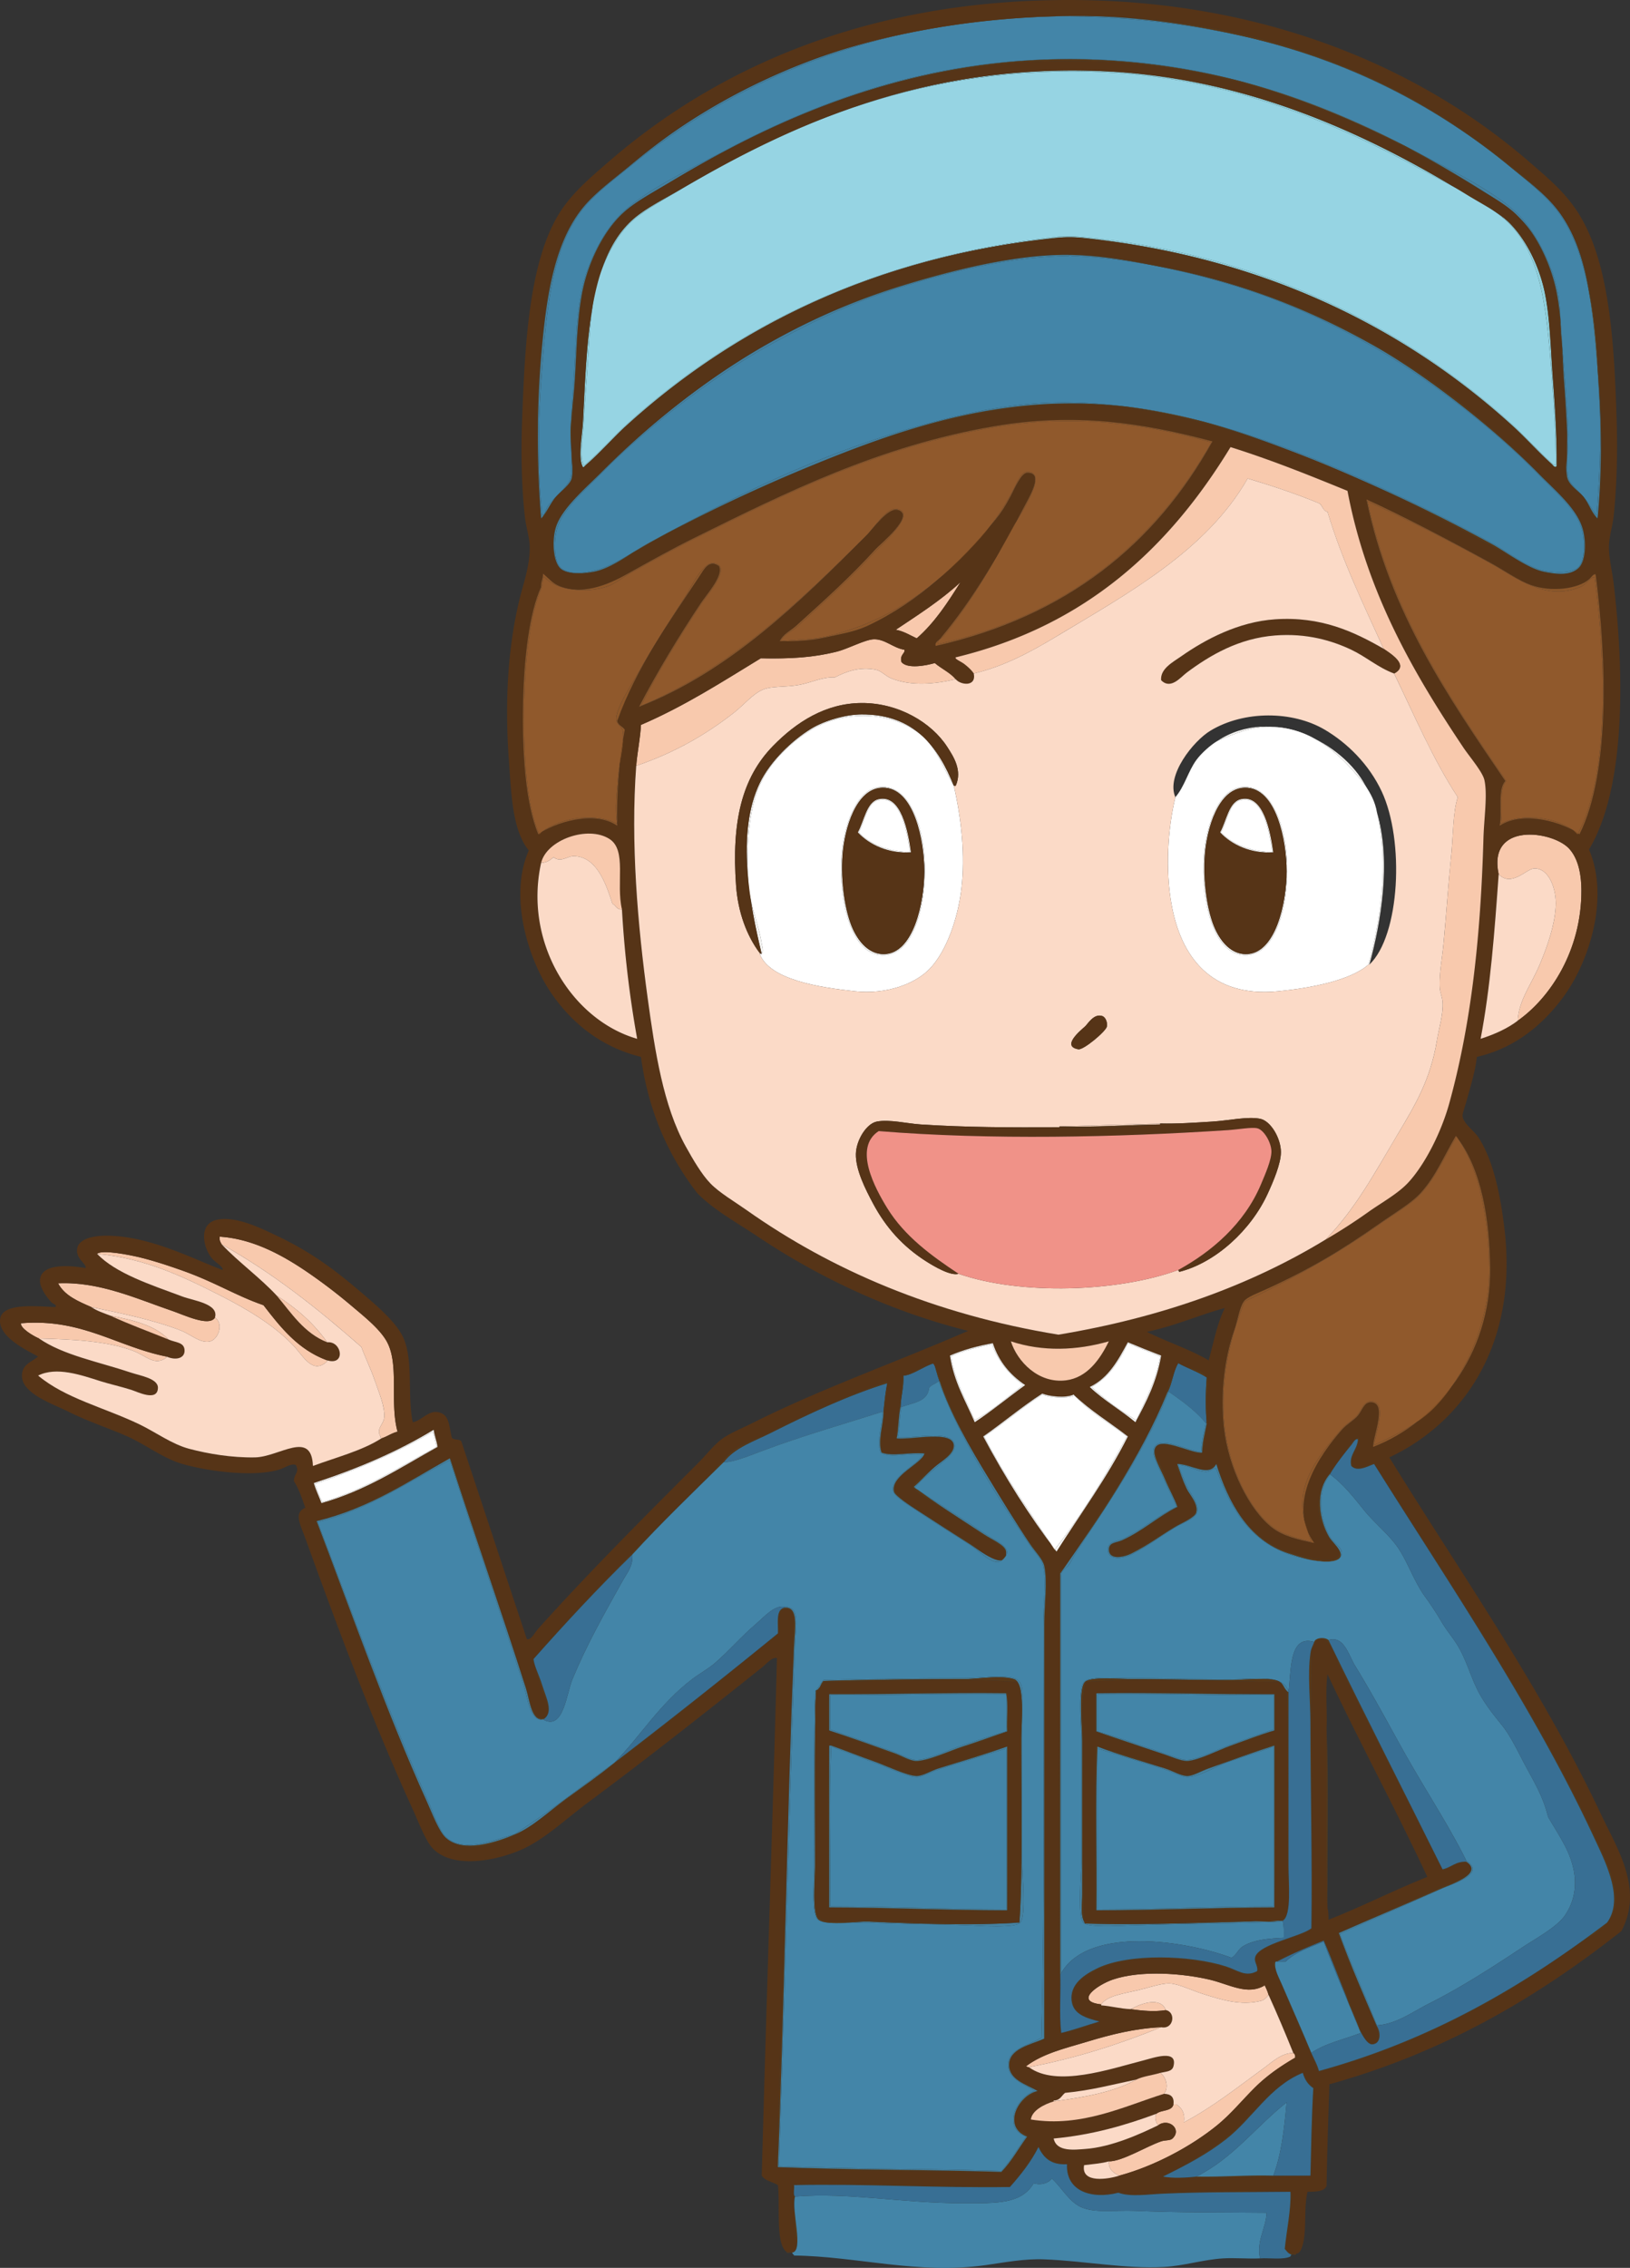 <svg id="_レイヤー_2" data-name="レイヤー_2" xmlns="http://www.w3.org/2000/svg" viewBox="0 0 293.985 408.854"><rect x="0" y="0" width="293.985" height="408.854" fill="#333333" stroke="none"/><defs><style>.cls-1{fill:#4385a8}.cls-1,.cls-10,.cls-13,.cls-14,.cls-15,.cls-3,.cls-4,.cls-6,.cls-7,.cls-8,.cls-9{fill-rule:evenodd}.cls-3{fill:#90592c}.cls-4{fill:#563417}.cls-6{fill:#8d5729}.cls-7{fill:#4481a0}.cls-8{fill:#fbdac7}.cls-9{fill:#f8c9ad}.cls-10{fill:#fff}.cls-13{fill:#386f94}.cls-14{fill:#f5f4f2}.cls-15{fill:#583919}</style></defs><g id="_レイヤー_1-2" data-name="レイヤー_1"><path class="cls-1" d="M97.77 92.781c.418.384.65-.92 1.028-1.543.824-1.356 3.815-3.616 4.116-5.145.422-2.133-.119-6.06 0-8.575.139-2.908.311-5.767.515-8.404.417-5.396.361-10.923 1.372-16.292 1.021-5.423 4.237-11.717 7.89-14.92 4.397-3.858 11.003-7.022 16.806-10.12 17.46-9.315 37.616-17.15 63.627-17.15 25.596 0 45.934 8.07 63.455 17.322 5.686 3.003 12.404 6.322 16.636 10.12 3.538 3.174 6.68 9.415 7.717 14.405.535 2.57.452 5.469.686 8.232.464 5.466.926 10.82 1.201 16.636.132 2.806-.415 5.998 0 8.575.218 1.36 1.766 2.433 2.744 3.601.994 1.187 1.58 2.325 2.4 3.43.536-7.174.832-13.534.515-20.237-.655-13.871-1.567-27.74-8.404-35.672-2.035-2.362-4.892-4.658-7.546-6.86-12.866-10.679-29.257-19.364-48.363-23.667-8.095-1.823-16.974-3.009-25.896-3.43-30.828-1.457-56.65 7.563-75.118 19.894-3.062 2.045-6.169 4.301-9.088 6.689-2.996 2.449-6.188 4.802-8.404 7.374-5.23 6.066-6.615 14.864-7.547 25.21-.895 9.947-1.408 20.186-.343 30.528z"/><path d="M280.59 83.692c-.008-5.3-.287-10.545-.687-15.607-.91-11.523-1.67-21.85-7.889-27.954-3.59-3.523-10.733-6.864-15.435-9.433-15.754-8.605-34.917-16.616-57.11-17.664-33.004-1.56-57.18 9.442-77.517 21.609-2.977 1.78-6.367 3.622-8.404 5.66-2.778 2.777-5.432 8.065-6.347 12.862-.879 4.62-.968 9.826-1.37 14.92-.186 2.344-.381 4.517-.515 7.546-.1 2.24-.78 6.435-.171 7.89.21.502-.005.566.856-.172 2.11-1.807 5.061-5.07 7.033-6.86 19.346-17.57 44.426-30.076 77.345-33.786 1.4-.157 3.51-.103 4.631 0 32.898 3.026 58.8 16.63 77.69 33.786 2.382 2.163 4.558 4.639 7.032 6.86.094.084.534.767.857.343z" fill="#96d4e3" fill-rule="evenodd"/><path class="cls-1" d="M192.952 45.962c-.152 0-.155.171-.171.172-10.929.185-20.906 2.759-29.84 5.488-9.078 2.772-17.045 6.633-24.527 10.804-9.528 5.313-21.71 14.512-30.011 22.981-3.082 3.144-6.817 6.294-7.889 9.776-.674 2.19-.693 6.03.686 7.203 1.66 1.413 4.567.863 6.516.343 2.96-.79 6.84-3.452 9.605-4.974 15.493-8.525 31.57-16.51 50.765-21.609 7.599-2.018 16.111-3.82 25.21-3.601 17.506.42 33.185 5.807 46.476 11.319a305.819 305.819 0 0129.327 14.063c2.67 1.459 6.39 4.383 9.432 4.973 1.92.373 4.98.507 6.174-.686 1.215-1.214 1.166-4.916.515-7.031-1.055-3.428-4.804-6.628-7.89-9.776-8.226-8.393-20.153-17.517-29.84-22.98-7.64-4.31-15.686-8.086-24.525-10.805-8.981-2.764-19.024-5.083-29.67-5.488-.186-.007-.314-.172-.343-.172z"/><path class="cls-3" d="M98.113 103.93c-.328.586-.213 1.614-.515 2.229-2.248 5.177-3.087 14.905-3.087 22.98 0 7.838.482 15.973 2.743 21.267 2.829-2.726 9.682-4.202 14.064-1.887-.46-2.795-.093-5.647.172-8.575.253-2.793 1.143-5.97.856-8.06-.11-.81-1.123-1.357-1.2-2.059-.213-1.947 2.603-6.11 3.602-7.889 2.905-5.164 5.477-9.143 8.747-14.234 1.117-1.74 3.198-6.338 5.145-6.174 3.724.314-1.154 5.848-2.058 7.203-3.966 5.947-7.968 12.465-10.976 18.522 15.79-6.602 28.794-18.847 40.646-30.699 1.553-1.553 3.546-4.95 5.316-4.802 4.377.37-2.854 6.733-3.602 7.546-4.665 5.082-9.209 9.114-14.234 13.72-.905.83-2.367 1.287-2.916 2.573 2.955-.314 5.692-.271 8.232-.857 11.427-2.638 19.76-9.058 26.754-16.636 3.023-3.276 4.83-5.817 7.032-9.947.625-1.174 1.228-3.045 2.4-3.087 4.21-.15-1.644 8.361-2.23 9.433-4.062 7.436-7.772 13.975-12.86 20.236-.287.352-1.285.701-.858 1.372 23.291-5.234 38.835-18.216 49.22-36.358-11.894-3.34-24.768-5.17-39.102-2.744-20.788 3.518-37.748 12.018-54.024 20.066-4.005 1.98-7.83 4.1-11.832 6.345-1.271.713-2.58 1.783-3.774 2.23-3.864 1.447-9.719.778-11.661-1.715zm173.558 36.872c-1.435 1.48-.524 5.307-1.029 7.717 4.273-2.24 11.24-.97 13.892 1.887 5.86-10.813 5.026-31.682 3.086-46.306-.846-.105-1.322 1.182-2.572 1.715-6.27 2.677-11.962-1.911-15.95-4.115-6.88-3.803-15.48-8.183-22.466-11.32 4.36 20.109 14.862 35.56 25.04 50.422z"/><path class="cls-9" d="M173.23 104.958c-3.497 3.25-7.62 5.873-11.662 8.575 1.488.283 2.553.991 3.772 1.544 3.211-2.793 5.579-6.427 7.89-10.119zm-.857 17.493c-1.022-1.207-2.568-1.89-3.773-2.915-1.465.431-4.927 1.12-6.003-.172-.422-1.279.775-1.66.515-2.23-1.985-.304-3.491-1.93-5.49-1.886-1.566.035-4.703 1.733-6.687 2.23-4.168 1.043-8.24 1.315-13.72 1.2-6.963 4.242-13.772 8.637-21.609 12.005-.145 2.6-.656 4.832-.858 7.374 6.855-2.326 12.577-5.607 17.665-9.603 1.747-1.372 3.315-3.324 5.145-4.116 1.61-.698 4.027-.405 6.516-.858 2.472-.449 4.041-1.427 6.518-1.372 2.035-1.052 4.477-1.961 7.374-1.372.979.2 1.744 1.134 2.744 1.544 3.57 1.461 7.94 1.058 11.663.171z"/><path class="cls-10" d="M220.22 150.063c2.11 2.179 5.165 3.41 9.262 3.601-.534-3.712-1.668-10.352-5.66-9.432-2.149.495-2.479 3.883-3.601 5.83zm-65.341 0c2.109 2.179 5.165 3.41 9.261 3.601-.534-3.712-1.668-10.352-5.66-9.432-2.149.495-2.48 3.883-3.601 5.83z"/><path class="cls-9" d="M273.73 184.02c5.852-4.122 11.513-12.636 11.49-23.496-.006-2.39-.394-5.572-2.23-7.546-2.992-3.216-14.737-4.857-12.691 4.631 2.295 2.382 4.948-.934 6.346-1.03 2.7-.183 4.133 3.707 3.944 6.861-.2 3.352-1.41 6.895-2.744 10.119-1.694 4.092-3.882 6.607-4.116 10.461z"/><path class="cls-3" d="M262.753 204.942c-.146-.03-.162.068-.171.172-2.04 3.451-3.578 7.05-6.174 9.947-1.863 2.079-4.86 3.703-7.375 5.488-7.395 5.25-16.025 10.13-24.524 14.064-2.761 6.511-4.586 14.789-3.602 22.98.857 7.133 4.55 14.913 9.09 18.008 1.85 1.262 4.287 1.717 6.516 2.401-.598-2.208-1.892-4.314-1.543-8.06.435-4.675 4.17-9.057 6.86-12.177.933-1.083 2.168-1.696 2.916-2.572.834-.98 1.164-2.62 2.572-2.573 3.069.104.709 5.837.514 7.889 3.535-1.627 7.767-3.689 10.633-6.517 5.381-5.31 10.227-15.184 10.119-25.383-.089-8.349-1.552-17.557-5.831-23.667z"/><path class="cls-9" d="M68.787 259.309c1.055-.316 1.807-.936 2.914-1.2-1.483-5.456.417-12.318-2.058-16.465-1.316-2.205-4.033-4.362-6.174-6.174a98.562 98.562 0 00-6.86-5.317c-4.961-3.511-10.655-6.803-16.977-7.202-.101.67.146.996.342 1.372 9.347 5.23 17.45 11.704 25.211 18.521.617 1.759 1.638 3.781 2.4 6.003.697 2.027 1.882 4.766 1.716 6.689-.112 1.283-1.524 2.016-.687 3.43.04.133.005.338.173.343z"/><path class="cls-9" d="M59.01 245.245c-5.23-1.914-8.376-5.915-11.49-9.947-5.008-1.716-8.8-4.21-14.92-6.345-2.07-.722-4.454-1.544-7.204-2.23-1.913-.477-7-1.488-7.889-.685 8.614.817 15.284 3.99 22.296 7.546 4.651 2.36 9.709 5.34 13.205 9.09 1.774 1.902 3.402 5.189 6.003 2.743v-.172zm-20.236-7.716c-1.033 1.732-5.605-.483-7.718-1.202-6.266-2.13-13.117-5.32-20.58-4.973 1.19 2.241 3.62 3.24 6.002 4.287 4.96 1.02 11.465 2.35 16.292 4.288 1.7.682 3.426 2.332 5.145 1.886 1.391-.36 2.53-3.096.859-4.286zm-8.747 7.031c-8.887-1.76-15.24-6.92-26.24-6.003-.173.822 2.012 2.204 3.259 2.744 6.272.164 12.337.471 16.979 2.23 2.423.917 3.874 2.819 6.002 1.2v-.171z"/><path class="cls-10" d="M196.897 250.048c2.385 2.302 5.139 4.236 8.06 6.002 1.578-3.681 3.536-6.983 4.289-11.49-1.872-.873-3.928-1.562-5.832-2.401-1.515 3.286-3.448 6.155-6.517 7.889zm-25.382-5.488c.752 4.507 2.709 7.809 4.287 11.49 3.229-1.802 5.878-4.183 8.747-6.345-2.479-1.868-4.488-4.203-5.66-7.375-2.599.603-5.289 1.114-7.374 2.23z"/><path class="cls-13" d="M217.648 256.565c-.259-2.6-.214-5.622 0-8.233-1.558-1.013-3.474-1.67-5.144-2.572-.894 1.45-1.068 3.621-1.887 5.145h.172c2.44 1.676 4.829 3.403 6.688 5.66h.171zm-48.191-7.546c-.408-1.023-.647-2.211-1.03-3.26-1.913.6-4.037 2.244-5.486 2.23.078 2.137-.447 3.672-.515 5.66h.17c2.035-.767 4.708-.895 4.975-3.43.388-.584 1.19-.754 1.715-1.2h.17zm-10.118 5.487c.177-1.765.36-3.526.685-5.145-6.947 2.147-14.222 5.55-20.923 8.92-3.202 1.608-6.58 2.686-8.575 5.315 1.615.105 4.956-1.278 7.032-2.058 7.137-2.68 15.278-5.017 21.608-7.032h.173z"/><path class="cls-10" d="M177.518 258.966c3.715 7.318 8.323 13.742 12.69 20.408 4.89-6.257 9.143-13.152 13.034-20.408-3.147-2.456-6.781-4.424-9.432-7.375-1.56.64-4.414.386-5.83-.172-3.68 2.323-6.856 5.152-10.462 7.546zM56.782 267.54c.474 1.07.816 2.272 1.37 3.26 7.868-2.31 13.951-6.402 20.582-9.948-.17-.975-.4-1.886-.687-2.744-6.452 3.781-13.63 6.835-21.265 9.433z"/><path class="cls-4" d="M230.854 303.212c.438.477.398 1.432 1.2 1.544.312 9.756.172 20.775.172 31.042 0 2.677.645 8.798-.515 9.947-1.268 1.256-6.436.413-8.746.514-9.193.404-19.09.727-27.44.172-.313-10.488-.172-22.103-.172-32.756 0-3.59-.416-7.252.515-10.463 11.114-.817 23.665-.117 34.986 0zm-33.271 2.059v6.86c3.861 1.686 7.91 2.647 12.348 4.115 1.361.451 2.949 1.379 4.116 1.373 1.118-.007 2.767-.889 4.116-1.373 3.997-1.43 7.874-2.863 11.833-4.286v-6.517c-10.742-.231-21.44-.59-32.413-.172zm0 9.604v29.498c10.577.4 21.389-.448 32.242-.343.4-9.319.058-19.38.172-28.983.007-.294-.128-.445-.343-.515-3.378 1.191-7.825 2.744-11.662 4.116-1.307.467-2.754 1.343-3.773 1.372-2.114.061-6.276-2.04-8.404-2.745-2.879-.952-5.574-1.762-8.232-2.4zm-14.234-11.663c1.15 1.11.685 7.729.685 10.463 0 11.196.277 23.267-.343 32.927-8.646.235-18.217.061-27.097-.343-2.24-.101-7.74.654-8.918-.514-1.046-1.036-.515-7.162-.515-9.947v-20.923c0-3.181-.539-8.44.344-10.29.265-.557.982-.726 1.029-1.372 11.264-.114 23.76-.82 34.815 0zm-1.887 1.888c-11.2-.132-20.928.226-31.9.17-.39 1.896-.063 4.51-.17 6.69 3.937 1.414 7.664 2.794 11.832 4.286 1.274.456 2.857 1.334 3.945 1.373 2.021.071 6.39-1.896 8.575-2.573 2.852-.884 5.49-1.946 8.061-2.915v-6.517c.007-.294-.129-.444-.344-.515zm-31.555 9.432h-.344c-.4 9.433-.057 19.608-.17 29.327 10.578.397 21.389.56 32.24.685.4-9.547.058-19.835.172-29.67-4.148 1.035-8.012 2.402-12.348 3.774-1.396.441-2.94 1.37-4.117 1.372-1.626.002-5.72-1.929-7.545-2.573-2.743-.967-5.316-2.003-7.888-2.915z"/><path class="cls-1" d="M197.926 305.443v6.688c4.043 1.14 7.886 2.58 12.005 3.944 1.29.427 3.064 1.206 4.116 1.2 1.997-.01 5.85-2.022 7.889-2.743 2.63-.931 5.138-1.888 7.718-2.744v-6.174c-10.906.052-20.586-.303-31.728-.172zm-48.192.171v6.174c3.903 1.377 7.561 2.65 11.663 4.116 1.201.43 2.685 1.334 3.772 1.371 2.075.076 6.176-1.917 8.233-2.571 2.78-.885 5.35-1.829 8.06-2.573v-6.688c-11.142-.132-20.822.223-31.728.171z"/><path class="cls-1" d="M197.926 315.218V344.2c10.73-.017 20.996-.499 31.728-.514v-28.812c-2.1.827-5.161 1.714-8.06 2.744-2.383.846-5.247 2.682-7.375 2.744-1.21.034-2.715-.938-4.117-1.372-4.12-1.277-8.078-2.51-12.176-3.774zm-48.019-.343c-.4 9.261-.06 19.265-.173 28.812 10.731.015 21 .497 31.727.514v-28.983c-4.086 1.259-7.862 2.436-12.175 3.773-1.375.426-2.775 1.37-3.946 1.372-1.716.002-5.62-1.894-7.545-2.573-2.987-1.054-5.46-2.058-7.888-2.915z"/><path class="cls-9" d="M228.796 359.636c-.174-.626-.425-1.174-.686-1.715-3.126 1.879-6.34-.178-9.947-1.028-4.775-1.127-12.348-1.755-17.493 0-2.477.844-7.163 3.898-2.058 4.459 1.086-1.578 3.895-1.91 6.688-2.573 1.969-.467 4.144-1.255 5.66-1.2 1.627.058 3.84 1.213 6.002 1.886 2.931.912 6.827 2.263 10.634 1.2.38-.106.946-.637 1.2-1.029z"/><path class="cls-9" d="M210.275 362.38c-.984-2.533-4.621-1.13-6.347-.171 1.92.277 4.314.519 6.347.171zm-24.697 10.29c8.686-1.66 16.48-4.214 23.839-7.202-4.752.219-9.174 1.352-13.206 2.572-3.97 1.201-8.06 2.13-11.148 4.46.139.09.278.178.514.17zm16.292 19.552c6.361-1.715 13.034-5.313 17.665-9.09 2.438-1.988 4.457-4.456 6.688-6.689 2.23-2.23 4.664-3.907 7.375-5.488.026-.425-.089-.711-.343-.857-2.161.017-3.838 1.668-5.317 2.744-4.795 3.488-9.086 6.934-14.405 9.776.225-1.77-.446-2.641-1.373-3.26h-.514c-.266 1.335-2.235.967-3.087 1.716-.395.608-.06 1.705.343 2.058 1.866-1.35 4.34.72 2.573 2.4-.432.41-1.303.258-2.058.515-2.625.894-7.06 3.647-9.433 3.602-.043 1.53.87 2.103 1.887 2.573z"/><path class="cls-15" d="M142.874 406.113c2.174-.323-.182-7.553.515-10.119-.394-.349-.062-1.423-.171-2.058 12.672-.267 25.755.542 38.929.344 1.931-2.185 3.776-4.457 5.145-7.203.891 1.854 2.21 3.278 5.146 3.087-.222 4.895 4.46 6.376 9.26 5.144 2.141.79 5.29.298 8.062.172 7.352-.334 15.49-.254 22.98-.343.127 3.246-.702 6.934-1.029 10.29.345.398.625.862 1.201 1.029.25-.094.886.2.857-.171-1.069.154-1.514-.315-1.886-.858.327-3.356 1.155-7.044 1.03-10.29-7.274-.24-15.549-.156-22.982.171-2.787.123-5.933.64-8.06-.171-4.712 1.16-9.561-.03-9.26-4.973-2.637-.166-4.545-1.06-5.146-3.26-1.725 2.45-3.297 5.051-5.318 7.204-13.234.2-26.364-.617-39.102-.342.186 2.141.1 5.968.344 8.745.143 1.63.995 3.9-1.544 3.43.021.38.728.073 1.03.172zM97.598 62.597c.933-10.231 2.53-19.534 7.718-25.553 2.25-2.612 5.414-4.873 8.403-7.374 8.71-7.29 19.02-13.467 30.013-17.837 20.669-8.215 50-11.54 75.46-6.688 19.141 3.649 34.696 10.853 47.849 20.58 4.599 3.401 8.859 6.658 12.348 10.29 7.545 7.854 8.556 21.456 9.26 36.358.315 6.655.483 13.785-.514 21.266-1.356-1.125-1.466-2.592-2.572-3.944-.94-1.15-2.812-2.209-3.087-3.602-.22-1.108.171-2.888.171-4.287 0-4.417-.376-8.668-.686-12.692-.421-5.466-.34-11.285-1.372-16.463-.98-4.92-3.777-10.772-7.203-14.063-2.038-1.958-5.119-3.567-8.06-5.317-19.632-11.679-42.372-22.295-72.374-22.295-30.106 0-53.139 10.514-72.544 22.123-2.932 1.755-6.09 3.594-8.062 5.489-3.33 3.2-6.182 8.941-7.201 14.063-1.024 5.139-.952 11-1.373 16.463-.31 4.012-.687 8.546-.685 12.692 0 1.47.412 3.427.17 4.459-.277 1.196-2.218 2.368-3.086 3.43-1.16 1.417-1.259 2.917-2.573 3.944-1.133-10.397-.938-20.766 0-31.042zm0 30.87c1.064-1.193 1.466-2.426 2.573-3.772.822-1 2.667-2.362 2.916-3.43.467-2.006-.295-6.18-.173-8.747.139-2.901.503-5.737.688-8.232.39-5.322.366-11.123 1.37-16.464 1.011-5.368 3.844-11.256 7.547-14.577 2.35-2.109 5.808-3.857 9.089-5.832 20.652-12.426 47.897-24.305 81.978-21.266 26.228 2.34 46.945 12.515 64.998 24.01 3.23 2.057 5.839 3.957 7.89 7.032 1.872 2.808 3.533 6.68 4.287 10.462 1.027 5.156.957 11.082 1.371 16.463.208 2.7.38 5.585.515 8.404.13 2.72-.422 5.784 0 8.404.243 1.51 1.95 2.436 2.916 3.601 1.087 1.313 1.364 2.7 2.572 3.945 1.014-10.88.599-20.76-.343-31.042-.916-10.005-2.196-19.174-7.546-25.382-2.126-2.467-5.02-4.639-7.718-6.86-13.13-10.81-28.835-19.269-48.363-23.667-8.217-1.85-16.773-3.17-25.896-3.601-30.804-1.456-56.883 7.569-75.289 19.894-3.066 2.052-6.16 4.42-9.09 6.86-2.99 2.487-6.189 4.804-8.403 7.374-5.173 6.002-6.786 15.26-7.718 25.382-.95 10.353-.987 20.446-.17 31.042z"/><path class="cls-7" d="M97.77 62.426c.93-10.123 2.544-19.38 7.717-25.382 2.215-2.57 5.414-4.887 8.403-7.374 2.93-2.44 6.025-4.808 9.09-6.86 18.406-12.325 44.485-21.35 75.289-19.895 9.123.431 17.68 1.751 25.896 3.602 19.529 4.398 35.233 12.857 48.364 23.667 2.698 2.221 5.591 4.393 7.717 6.86 5.35 6.208 6.63 15.377 7.546 25.382.942 10.281 1.357 20.16.343 31.042-1.208-1.246-1.485-2.633-2.572-3.945-.967-1.166-2.672-2.091-2.916-3.601-.422-2.62.13-5.684 0-8.404a293.1 293.1 0 00-.514-8.404c-.415-5.38-.345-11.307-1.372-16.464-.754-3.78-2.415-7.654-4.288-10.461-2.05-3.075-4.66-4.975-7.889-7.032-18.053-11.495-38.77-21.67-64.998-24.01-34.08-3.04-61.326 8.84-81.978 21.266-3.28 1.975-6.74 3.723-9.089 5.831-3.702 3.322-6.536 9.21-7.546 14.578-1.005 5.34-.98 11.141-1.371 16.464-.184 2.495-.55 5.33-.688 8.232-.122 2.567.64 6.74.173 8.746-.249 1.069-2.094 2.43-2.916 3.43-1.107 1.346-1.51 2.58-2.573 3.774-.816-10.597-.78-20.69.171-31.042zm0 30.355c.418.384.65-.92 1.028-1.543.824-1.356 3.815-3.616 4.116-5.145.422-2.133-.119-6.06 0-8.575.139-2.908.311-5.767.515-8.404.417-5.396.361-10.923 1.372-16.292 1.021-5.423 4.237-11.717 7.89-14.92 4.397-3.858 11.003-7.022 16.806-10.12 17.46-9.315 37.616-17.15 63.627-17.15 25.596 0 45.934 8.07 63.455 17.322 5.686 3.003 12.404 6.322 16.636 10.12 3.538 3.174 6.68 9.415 7.717 14.405.535 2.57.452 5.469.686 8.232.464 5.466.926 10.82 1.201 16.636.132 2.806-.415 5.998 0 8.575.218 1.36 1.766 2.433 2.744 3.601.994 1.187 1.58 2.325 2.4 3.43.536-7.174.832-13.534.515-20.237-.655-13.871-1.567-27.74-8.404-35.672-2.035-2.362-4.892-4.658-7.546-6.86-12.866-10.679-29.257-19.364-48.363-23.667-8.095-1.823-16.974-3.009-25.896-3.43-30.828-1.457-56.65 7.563-75.118 19.894-3.062 2.045-6.169 4.301-9.088 6.689-2.996 2.449-6.188 4.802-8.404 7.374-5.23 6.066-6.615 14.864-7.547 25.21-.895 9.947-1.408 20.186-.343 30.528z"/><path d="M279.903 83.692c-2.488-2.234-4.64-4.682-7.031-6.86-19.13-17.42-44.725-30.567-77.69-33.957a23.874 23.874 0 00-4.63 0c-33.107 3.404-58.457 16.444-77.691 33.957-2.104 1.916-4.748 4.904-7.03 6.86-.7.6-.601.786-.858.172-.678-1.62.065-5.807.172-7.89.744-14.5 1.01-28.999 8.745-36.186 2.22-2.061 5.515-3.699 8.576-5.488 20.309-11.876 44.293-22.984 77.004-21.438 25.841 1.221 47.826 11.65 65.17 22.295 2.754 1.691 5.699 3.147 7.546 4.974 3.057 3.024 5.56 8.015 6.517 13.034.892 4.682.986 10.003 1.372 15.092.392 5.166.717 10.402.686 15.778-.323.424-.764-.258-.858-.343zm.686 0c-.007-5.3-.286-10.545-.686-15.607-.91-11.523-1.67-21.85-7.889-27.954-3.59-3.523-10.733-6.864-15.435-9.433-15.754-8.605-34.917-16.616-57.11-17.664-33.004-1.56-57.18 9.442-77.517 21.609-2.977 1.78-6.367 3.622-8.404 5.66-2.778 2.777-5.432 8.065-6.347 12.862-.879 4.62-.968 9.826-1.37 14.92-.186 2.344-.381 4.517-.515 7.546-.1 2.24-.78 6.435-.171 7.89.21.502-.005.566.856-.172 2.11-1.807 5.061-5.07 7.033-6.86 19.346-17.57 44.426-30.076 77.345-33.786 1.4-.157 3.51-.103 4.631 0 32.898 3.026 58.8 16.63 77.69 33.786 2.382 2.163 4.558 4.639 7.032 6.86.094.084.534.767.857.343z" fill="#8fcfdb" fill-rule="evenodd"/><path class="cls-15" d="M208.902 47.849c29.38 5.697 50.993 19.419 68.772 37.558 3.016 3.078 6.793 6.163 7.889 9.947.59 2.037.662 5.274-.343 6.689-1.34 1.884-5.175 1.654-7.375 1.029-1.485-.423-3.209-1.527-4.802-2.401-17.045-9.353-34.492-18.63-55.223-24.182-7.668-2.054-16.408-3.817-25.383-3.602-17.873.428-33.19 5.81-46.476 11.32a305.833 305.833 0 00-29.326 14.062c-2.765 1.51-6.32 4.383-9.605 4.974-2.146.386-4.705.433-6.001-.686-1.427-1.23-1.725-5.252-.858-7.717 1.157-3.294 5.202-6.746 8.06-9.605 8.583-8.582 19.927-17.463 30.013-23.152 7.634-4.306 15.63-8.068 24.524-10.805 8.944-2.751 19.239-5.305 30.013-5.488h.17c5.315.09 10.944 1.087 15.951 2.058zm-15.95-1.887c-9.69-.165-21.449 2.873-30.012 5.488-21.901 6.689-39.596 18.845-54.537 33.785-2.861 2.86-6.904 6.31-8.061 9.605-.844 2.401-.61 6.567.858 7.717 1.281 1.005 3.885.864 5.83.515 3.267-.588 6.832-3.46 9.605-4.974a294.987 294.987 0 0129.497-14.063c13.154-5.393 28.81-11.233 46.649-11.32 18.308-.087 33.38 5.81 46.82 11.32 10.476 4.295 19.976 8.862 29.498 14.063 2.575 1.406 6.443 4.394 9.432 4.974 1.986.385 4.555.828 6.174-.687 1.34-1.253 1.383-4.936.686-7.202-1.109-3.604-4.945-6.772-7.889-9.776-8.017-8.18-20.375-17.844-29.841-23.152C236.08 55.76 224 50.948 208.9 48.02c-4.988-.968-10.516-1.966-15.95-2.058z"/><path class="cls-7" d="M208.902 48.02c15.098 2.928 27.178 7.74 38.759 14.235 9.466 5.308 21.824 14.972 29.841 23.152 2.945 3.004 6.78 6.173 7.89 9.776.696 2.266.654 5.949-.687 7.203-1.619 1.514-4.188 1.071-6.174.686-2.989-.58-6.857-3.568-9.432-4.974-9.522-5.2-19.022-9.768-29.498-14.063-13.44-5.51-28.512-11.407-46.82-11.32-17.839.086-33.495 5.927-46.649 11.32a294.955 294.955 0 00-29.497 14.063c-2.773 1.515-6.338 4.386-9.605 4.974-1.945.35-4.549.49-5.83-.515-1.467-1.15-1.702-5.316-.858-7.717 1.157-3.295 5.2-6.745 8.061-9.604 14.94-14.941 32.636-27.097 54.538-33.786 8.562-2.615 20.321-5.653 30.011-5.488 5.434.092 10.961 1.09 15.95 2.058zm-15.95-2.058c-.152 0-.155.171-.171.172-10.929.185-20.906 2.759-29.84 5.488-9.078 2.772-17.045 6.633-24.527 10.804-9.528 5.313-21.71 14.512-30.011 22.981-3.082 3.144-6.817 6.294-7.889 9.776-.674 2.19-.693 6.03.686 7.203 1.66 1.413 4.567.863 6.516.343 2.96-.79 6.84-3.452 9.605-4.974 15.493-8.525 31.57-16.51 50.765-21.609 7.599-2.018 16.111-3.82 25.21-3.601 17.506.42 33.185 5.807 46.476 11.319a305.819 305.819 0 0129.327 14.063c2.67 1.459 6.39 4.383 9.432 4.973 1.92.373 4.98.507 6.174-.686 1.215-1.214 1.166-4.916.515-7.031-1.055-3.428-4.804-6.628-7.89-9.776-8.226-8.393-20.153-17.517-29.84-22.98-7.64-4.31-15.686-8.086-24.525-10.805-8.981-2.764-19.024-5.083-29.67-5.488-.186-.007-.314-.172-.343-.172z"/><path class="cls-4" d="M140.301 393.936c-.94-.602-2.325-.76-2.914-1.714.816-30.513 1.918-62.221 2.744-93.296-.821-.255-1.853 1.002-2.744 1.714-10.083 8.047-20.734 16.443-31.386 24.353-3.92 2.912-7.76 6.583-11.834 8.404-4.656 2.08-12.514 3.602-16.12-.171-1.287-1.347-2.472-4.56-3.6-7.032-7.22-15.808-13.219-31.85-19.381-48.878-.87-2.404-2.161-4.612 0-5.488-.6-1.687-1.148-3.424-2.058-4.802.01-1.359 1.06-1.606.343-2.915-.923-.338-1.949.526-3.087.857-4.659 1.358-12.786.267-17.32-1.03-3.495-.997-6.62-3.487-9.948-4.972-3.227-1.44-7.095-2.68-10.634-4.46-2.817-1.416-8.452-3.245-8.403-6.517.031-2.053 1.715-2.417 2.916-3.43-1.884-1.065-7.179-3.49-6.861-6.688.303-3.04 6.405-2.365 9.948-2.23.419-.392-.45-.602-.687-.857-.71-.765-2.21-2.652-2.058-4.116.301-2.886 5.163-2.587 8.233-2.058.13-.87-1.747-1.593-1.544-3.43.207-1.86 2.988-2.361 4.802-2.401 7.952-.177 16.129 4.211 21.439 6.174.179-.57-1.209-1.277-1.888-2.058-1.555-1.786-2.667-6.353 1.03-7.031 3.376-.62 7.792 1.563 10.632 2.915 6.58 3.133 10.77 6.37 16.12 10.976 2.622 2.256 5.32 4.711 6.518 7.032 2.132 4.128.834 10.782 1.887 15.606 1.779-.293 3.115-2.689 5.317-1.544 1.294.674 1.268 2.478 1.714 4.288.25.552 1.376.226 1.715.686 3.964 11.87 7.869 23.801 11.834 35.673.78.214 1.346-1.096 2.058-1.887 9.09-10.118 18.967-19.995 28.811-29.841 1.478-1.477 2.972-3.42 4.46-4.459 1.434-1.001 3.551-1.857 5.316-2.744 12.269-6.169 25.913-10.964 38.93-16.636-13.953-3.472-27.015-9.689-37.9-16.978-3.69-2.471-7.763-4.713-10.633-7.546-.085-.084-.277-.257-.344-.344-4.976-6.457-8.777-14.482-10.118-24.524-6.835-1.684-12.3-5.759-16.293-11.662-4.014-5.937-7.612-17.225-3.944-25.553-2.981-3.71-3.142-10.056-3.601-16.465-.75-10.453-.157-20.055 1.885-28.64.648-2.723 1.941-6.192 1.887-9.604-.028-1.734-.66-3.578-.858-5.317-.61-5.427-.742-11.535-.514-17.665.495-13.22 1.195-28 6.517-36.872 2.262-3.769 5.618-6.596 9.09-9.604C129.507 12.056 156.733 0 192.78 0c34.97 0 63.232 12.043 83.006 29.155 3.641 3.15 6.685 5.67 9.09 9.604 5.337 8.732 6.25 22.562 6.688 36.53.19 6.074.068 11.982-.514 17.664-.177 1.72-.781 3.594-.858 5.316-.092 2.081.571 4.606.858 7.032 1.899 16.082 2.224 36.652-4.46 47.849 3.755 8.788-.025 20.321-4.63 26.582-3.892 5.292-9.04 9.314-15.606 10.805-.24 2.525-1.165 5.437-1.887 8.06-.225.819-.715 2.172-.686 2.573.099 1.368 2.127 2.709 2.916 3.944 2.686 4.208 3.91 10.358 4.63 16.293 2.52 20.747-7.24 34.975-20.751 41.332 12.573 20.422 27.43 41.49 38.244 64.484 2.8 5.953 7.682 13.325 3.602 20.923-14.969 11.786-31.716 21.792-52.651 27.611-.205 6.03-.425 12.754-.515 18.351-.472 1.014-1.963 1.009-3.43 1.03-.785 3.187.03 7.875-1.2 10.46-.14.293-.398.67-.858.687-1.069.154-1.514-.315-1.886-.858.327-3.356 1.155-7.044 1.03-10.29-7.274-.24-15.549-.155-22.982.171-2.787.123-5.933.64-8.06-.171-4.712 1.16-9.562-.03-9.261-4.973-2.636-.166-4.544-1.06-5.145-3.26-1.725 2.45-3.297 5.051-5.318 7.204-13.234.2-26.364-.617-39.102-.342.186 2.141.1 5.968.344 8.745.143 1.63.994 3.9-1.544 3.43-2.024-1.405-1.105-8.562-1.544-12.005zm-42.36-290.521c.015.929-.403 1.426-.343 2.4-2.123 4.6-3.099 12.855-3.258 20.924-.174 8.805.407 18.046 2.744 23.667 2.724-2.02 10.04-4.456 14.234-1.543-.152-5.728.378-12.178 1.372-17.322-.394-.579-1.169-.774-1.372-1.544 3.45-9.681 9.504-18.036 14.92-26.24.706-1.067 1.647-2.981 3.431-1.714.907 1.674-2.149 5.024-3.26 6.688-3.935 5.902-7.94 12.52-11.146 18.694 16.275-6.373 28.963-18.845 40.989-30.87 1.237-1.239 3.883-5.105 5.66-4.63 3.336.89-3.211 6.225-3.946 7.03-4.728 5.194-9.315 9.281-14.406 13.892-.957.867-2.341 1.457-2.915 2.744 3.027.045 5.743-.12 8.232-.686 2.464-.56 5.222-.973 7.546-2.058 9.186-4.286 16.905-11.485 23.153-19.208.914-1.13 1.724-2.344 2.744-4.287.742-1.416 1.844-4.068 2.914-4.116 2.885-.13.81 3.64-.17 5.487-4.64 8.746-9.358 17.096-15.434 24.354-.318.378-1.123.759-.859 1.372 23.593-5.335 39.555-18.298 49.907-36.873-12.56-3.345-24.746-5.202-39.274-2.744-20.75 3.512-37.813 12.05-54.023 20.066-4.015 1.985-7.858 4.116-11.833 6.345-2.849 1.598-7.923 4.31-12.692 2.401-1.23-.493-1.836-1.346-2.914-2.23zm-.343-9.776c1.314-1.027 1.414-2.527 2.573-3.944.868-1.062 2.809-2.234 3.087-3.43.24-1.032-.171-2.989-.171-4.46-.002-4.145.376-8.679.685-12.69.42-5.464.349-11.325 1.373-16.464 1.019-5.122 3.87-10.863 7.201-14.063 1.972-1.895 5.13-3.734 8.062-5.489 19.405-11.609 42.438-22.123 72.544-22.123 30.002 0 52.742 10.616 72.373 22.295 2.942 1.75 6.023 3.358 8.061 5.317 3.426 3.29 6.223 9.144 7.203 14.063 1.032 5.178.951 10.997 1.372 16.463.31 4.024.686 8.274.686 12.691 0 1.4-.39 3.18-.171 4.288.275 1.393 2.146 2.451 3.087 3.602 1.106 1.352 1.216 2.819 2.572 3.944.997-7.481.83-14.61.515-21.266-.705-14.902-1.716-28.504-9.261-36.358-3.49-3.632-7.75-6.889-12.348-10.29-13.153-9.727-28.708-16.931-47.849-20.58-25.46-4.853-54.791-1.527-75.46 6.688-10.994 4.37-21.302 10.548-30.013 17.836-2.99 2.502-6.153 4.763-8.403 7.375-5.188 6.018-6.785 15.322-7.718 25.553-.938 10.276-1.133 20.645 0 31.042zm95.354-47.848h-.171c-10.774.183-21.07 2.736-30.013 5.488-8.894 2.737-16.89 6.498-24.524 10.804-10.086 5.689-21.43 14.57-30.013 23.152-2.858 2.859-6.903 6.31-8.06 9.605-.867 2.465-.569 6.487.858 7.717 1.296 1.119 3.855 1.072 6.001.686 3.284-.59 6.84-3.463 9.605-4.974a305.821 305.821 0 0129.326-14.063c13.286-5.508 28.603-10.89 46.476-11.319 8.975-.214 17.715 1.548 25.383 3.602 20.73 5.551 38.178 14.83 55.223 24.182 1.593.874 3.317 1.978 4.802 2.4 2.2.626 6.035.856 7.375-1.028 1.005-1.415.933-4.652.343-6.689-1.096-3.784-4.873-6.87-7.89-9.947-17.778-18.139-39.39-31.86-68.771-37.558-5.007-.971-10.636-1.968-15.95-2.058zm53.509 44.246c4.18 20.402 14.859 35.79 25.039 50.765-1.455 1.575-.527 5.533-1.03 8.06 4.3-2.844 11.627-.552 14.407 1.544 5.615-11.252 4.844-31.965 2.915-46.82-.322-.277-.794.505-1.2.858-1.967 1.703-6.768 2.365-10.462 1.029-2.266-.82-4.73-2.586-7.203-3.945-6.744-3.705-15.936-8.538-22.467-11.49zm-9.433 188.136c-5.159-7.21 1.11-16.02 4.974-20.408.942-1.07 2.173-1.683 2.915-2.572.809-.97 1.085-2.458 2.401-2.402 2.967.127.238 6.337.343 8.06 11.397-4.388 21.262-16.53 21.095-32.241-.09-8.394-1.432-17.863-6.174-23.838-2.21 3.74-3.619 7.279-6.346 10.29-1.695 1.87-4.752 3.645-7.374 5.487-6.64 4.668-12.532 8.237-20.41 11.834-1.56.712-3.564 1.438-4.115 2.23-.78 1.12-1.103 3.379-1.715 5.144-1.737 5.012-2.544 11.317-1.886 17.494.783 7.352 4.56 14.967 8.746 18.179 1.986 1.524 4.707 2.142 7.546 2.743zm-24.353-14.405c-1.074.386.014 1.677.171 2.058.3.725.532 1.52.858 2.23.532 1.155 2.201 2.901 1.886 4.458-.223 1.105-2.64 1.996-3.6 2.573-3.052 1.83-4.391 2.834-7.719 4.63-1.292.699-3.887 1.567-4.116-.172-.194-1.474 1.524-1.384 2.573-1.886 3.531-1.689 6.534-4.236 9.776-6.002-1.08-2.288-2.044-4.92-3.258-7.718-.37-.85-1.117-1.989-.858-2.744.762-2.22 6.28 1.024 8.403.858.763-2.555.896-5.525.857-9.262-.014-1.398.415-3.305.172-4.115-.631-2.108-3.935-1.645-5.316-3.087-1.476 3.46-2.619 6.9-4.116 10.119-4.397 9.448-10.634 17.634-15.95 26.41-.195.663-1.068.647-1.371 1.2.113 27.67-.23 55.796.17 83.179 2.296-.115 4.993-1.29 7.204-2.058-2.221-.887-4.614-1.172-4.975-3.602-.47-3.176 2.342-4.73 4.631-5.83 5.748-2.762 16.493-2.287 22.81-.344 2.224.685 3.907 2.088 6.003.686.208-1.03-.669-1.621-.343-2.572.798-2.332 8.531-3.518 10.118-5.146.128-17.304-.203-33.237-.171-50.249.796-.904.503-2.007 2.058-1.886 1.353.104 2.267 3.342 3.087 4.973 5.998 11.93 12.75 25.329 18.522 36.701 1.61-.316 2.791-1.842 4.802-1.2 1.632 2.166-3.555 3.576-5.145 4.287-6.074 2.714-13.124 5.767-18.522 8.232 1.716 5.018 4.058 9.931 6.174 15.092.435 1.062 2.249 4.455.171 4.802-1.452.243-2.398-2.856-2.915-4.116-2.021-4.921-3.863-10.05-6.003-14.577-3.181 1.277-6.252 2.666-9.26 4.116 2.68 6.693 5.538 13.212 8.403 19.722 17.843-4.929 32.922-12.989 46.476-22.81 2.93-2.121 6.9-3.484 7.032-8.06.113-3.936-2.29-8.502-3.773-11.662-11.198-23.849-26.54-46.163-39.788-67.228-1.14.297-2.301 1.266-3.773.685-.956-1.904 1.142-3.17 1.029-5.316-1.511.635-2.192 2.377-3.259 3.773-1.873 2.451-5.022 5.587-3.773 10.805.177.736.86 2.292 1.544 3.43.777 1.293 2.382 2.076 1.886 3.259-.776 1.852-6.479.17-8.232-.344-7.838-2.296-11.38-8.605-13.72-16.121-.848.143-.73.876-1.715 1.03-1.09.169-3.775-1.186-5.145-1.201zm-49.907-15.778c-.202 3.97-.83 7.515-1.2 11.319 1.54.751 9.59-1.344 10.29.857.489 1.538-2.569 3.69-3.258 4.287-.417.362-3.956 2.964-3.945 3.602.013.701 3.388 2.633 4.116 3.087 3.444 2.148 5.113 3.357 8.574 5.66 1.052.7 5.93 2.837 3.258 4.287-1.455.79-3.909-1.77-5.143-2.573-3.752-2.436-5.91-3.667-9.776-6.173-1.205-.781-4.142-2.745-4.287-3.602-.511-2.995 5.04-4.549 5.487-6.86-2.737-.387-6.033.807-7.889-.343-.259-3.98 1.021-8.804 1.03-12.52-7.406 2.653-14.184 5.702-20.924 9.09-2.225 1.12-4.782 1.918-6.688 3.258-1.617 1.138-3.052 3.224-4.63 4.803-10.666 10.666-21.98 21.663-31.728 33.1.644 1.906 1.052 3.38 1.714 5.487.345 1.095 2.232 4.576.173 4.974-1.926.372-2.562-4.044-2.916-5.145-4.387-13.642-9.462-28.7-13.72-41.675-7.522 3.685-14.914 8.982-24.353 11.32 6.475 17.004 12.54 34.303 20.064 50.935 1.668 3.683 2.586 7.13 6.862 7.717 3.406.469 6.374-.901 9.089-2.057 2.061-.88 4.23-2.764 6.345-4.288 13.775-9.924 28.39-21.715 41.16-32.07.128-2.107-.559-4.46 1.372-4.46 1.819 0 1.2 3.439 1.2 4.802 0 6.826-.368 12.416-.514 18.522-.615 25.72-1.714 52.687-2.4 77.347 12.944.89 27.16.508 40.473 1.03 1.893-1.881 3.212-4.336 4.803-6.517-1-1.194-2.437-1.27-2.573-2.917-.202-2.469 2.648-4.4 4.458-5.316-1.996-1.352-5.1-1.96-5.145-4.63-.049-3.067 3.978-3.48 6.347-4.802v-74.603c0-3.647.625-7.722 0-10.633-.247-1.148-1.817-2.924-2.745-4.288-5.853-8.61-11.152-16.663-15.263-26.754-.75-1.84-1.41-4.611-2.23-5.488-2.03.569-3.772 1.86-5.488 2.23zm76.833 98.098c6.126-2.392 11.731-5.304 17.836-7.717-5.788-12.392-12.185-24.173-18.008-36.53-.422 2.772-.027 7.107-.172 9.604.115 10.805-.228 22.066.172 32.585.12.21.204 1.208.172 2.057zm-30.014 46.305c8.224.585 18.16-.147 26.927-.171.132-5.299.217-10.645.514-15.778-.918-.74-1.61-1.707-2.058-2.916-5.964 2.51-9.085 8.18-14.063 12.005-3.488 2.68-6.963 4.698-11.32 6.86zm71.174-308.358c.03-5.376-.294-10.611-.687-15.778-.385-5.089-.479-10.41-1.371-15.092-.957-5.02-3.46-10.01-6.517-13.034-1.847-1.827-4.792-3.283-7.546-4.974-17.344-10.645-39.329-21.073-65.17-22.295-32.711-1.546-56.695 9.563-77.004 21.438-3.061 1.79-6.357 3.427-8.576 5.488-7.736 7.187-8 21.686-8.745 36.187-.107 2.082-.85 6.27-.172 7.889.257.614.157.428.857-.172 2.283-1.956 4.927-4.944 7.03-6.86 19.235-17.513 44.585-30.553 77.692-33.957a23.86 23.86 0 014.63 0c32.965 3.39 58.56 16.538 77.69 33.957 2.391 2.178 4.543 4.626 7.031 6.86.094.085.535.767.858.343zm-108.388 38.416c-1.022-1.207-2.568-1.89-3.773-2.915-1.465.431-4.927 1.12-6.003-.172-.422-1.279.775-1.66.515-2.23-1.985-.304-3.491-1.93-5.49-1.886-1.566.035-4.703 1.733-6.687 2.23-4.168 1.043-8.24 1.315-13.72 1.2-6.963 4.242-13.772 8.637-21.609 12.005-.145 2.6-.656 4.832-.858 7.374-1.027 13.841.258 28.678 2.058 41.847 1.318 9.636 2.829 19.479 6.86 26.754 1.335 2.409 2.895 5.075 4.46 6.689 1.654 1.705 4.297 3.232 6.516 4.801 15.308 10.82 33.942 18.82 56.252 22.468 18.676-3.107 34.657-8.906 48.192-17.15a98.456 98.456 0 007.717-4.974c2.379-1.693 5.325-3.283 7.204-5.317 3.02-3.269 5.947-9.082 7.374-14.235 3.924-14.167 5.674-29.876 6.174-47.848.1-3.57.756-7.82.171-10.462-.329-1.49-2.692-4.218-3.773-5.83-9.006-13.45-17.434-27.895-20.922-46.306-6.859-2.803-13.74-5.583-21.095-7.889-11.041 18.115-26.095 32.214-49.564 37.901-.245.273.948.745 1.544 1.2.682.523 1.373 1.164 1.714 1.716.491 2.5-2.448 2.056-3.258 1.029zm.856-17.493c-3.496 3.25-7.618 5.873-11.661 8.575 1.488.283 2.553.991 3.772 1.544 3.211-2.793 5.579-6.427 7.89-10.119zm93.811 82.32c2.505-.811 4.804-1.827 6.69-3.258 5.852-4.122 11.513-12.636 11.49-23.496-.006-2.39-.394-5.572-2.23-7.546-2.992-3.216-14.737-4.857-12.691 4.631-.73 10.246-1.49 20.462-3.258 29.67zm-157.093-36.015c-3.867-2.517-11.359.113-12.349 4.288-3.207 14.545 5.704 28.398 17.321 31.727a193.03 193.03 0 01-2.743-23.324c-1.11-4.705.918-10.641-2.23-12.69zM71.7 258.108c-1.483-5.455.417-12.317-2.058-16.464-1.316-2.205-4.033-4.362-6.174-6.174a98.562 98.562 0 00-6.86-5.317c-4.961-3.511-10.655-6.803-16.978-7.202-.1.67.147.996.343 1.372 3.12 3.282 6.86 5.943 9.947 9.26 2.662 3.17 4.912 6.75 9.09 8.404 2.668-.263 3.39 4.274 0 3.258-5.232-1.914-8.377-5.915-11.49-9.946-5.009-1.716-8.801-4.21-14.922-6.346-2.07-.722-4.453-1.544-7.203-2.23-1.913-.477-7-1.488-7.889-.685 3.37 3.525 9.576 5.542 15.436 7.717 1.978.735 6.563 1.282 5.83 3.774-1.031 1.733-5.604-.483-7.717-1.202-6.266-2.13-13.117-5.32-20.58-4.973 1.19 2.242 3.62 3.24 6.002 4.287.976.684 2.23 1.086 3.431 1.544 3.344 1.571 6.966 2.866 10.462 4.288 1.248.573 2.808.456 2.914 1.886.114 1.509-1.532 1.961-3.258 1.2-8.887-1.76-15.24-6.92-26.24-6.002-.173.822 2.012 2.204 3.259 2.744 4.344 3.012 10.675 4.18 16.636 6.174 1.626.545 4.857 1.043 4.802 2.744-.084 2.54-3.69.695-4.802.343-1.798-.569-3.996-1.069-5.49-1.543-3.58-1.14-8.028-2.693-11.317-1.03 4.919 4.108 11.79 5.706 18.18 8.747 2.994 1.426 5.9 3.616 9.088 4.46 3.444.91 7.653 1.613 11.834 1.543 4.375-.073 10.227-5.064 10.461 1.544 4.21-1.565 8.829-2.72 12.349-4.974 1.055-.316 1.807-.936 2.914-1.2zm149.206-22.295c-4.302 1.13-9.08 3.27-14.063 4.288 3.608 1.823 7.732 3.129 11.148 5.144.894-3.22 1.538-6.693 2.915-9.432zm-20.923 6.002c-5.787 1.667-11.967 1.893-17.664 0 1.152 3.629 4.958 7.655 9.946 7.032 3.834-.478 6.176-3.848 7.718-7.032zm-22.639 17.15c3.928 7.393 8.332 14.307 13.207 20.752 4.35-6.853 9.112-13.298 12.862-20.751-3.242-2.532-6.862-4.686-9.775-7.547-1.476.687-4.307.343-5.66-.172-3.727 2.391-7.02 5.213-10.634 7.719zm-99.126-1.2c-6.469 3.936-13.77 7.038-21.61 9.604.362 1.298.93 2.386 1.373 3.601 8.078-2.268 14.262-6.432 20.922-10.118-.138-1.119-.546-1.968-.685-3.087zm120.393 103.758c1.854.147 3.402.6 5.317.686 1.92.277 4.314.518 6.346.171 1.862.368 1.424 3.553-.858 3.088-4.752.219-9.174 1.352-13.206 2.572-3.97 1.201-8.06 2.13-11.148 4.46.139.09.279.178.515.17 4.976 3.684 14.624.325 20.58-1.2 1.879-.48 6.289-2.094 5.488 1.03-.244.95-1.204.941-2.4 1.2-1.398.432-3.062.598-4.288 1.2-4.21.88-8.21 1.966-12.863 2.4-.643.501-.9 1.389-2.058 1.373v.171c-1.81.544-3.916 1.674-4.116 3.26 9.122 1.48 16.913-2.415 24.01-4.632 1.173.028 1.882.519 1.715 1.887-.266 1.334-2.235.966-3.088 1.715-5.594 2.065-11.513 3.806-18.52 4.46.512 2.492 3.91 2.003 5.66 1.885 4.79-.32 10.24-2.835 13.204-4.287 1.866-1.35 4.34.72 2.573 2.401-.432.41-1.303.257-2.058.514-2.625.894-7.06 3.647-9.433 3.602-1.323.392-2.945.485-4.46.686-.598 3.387 4.467 2.506 6.347 1.887 6.36-1.715 13.033-5.313 17.664-9.09 2.438-1.988 4.457-4.456 6.689-6.689 2.23-2.23 4.664-3.907 7.374-5.488.026-.426-.089-.711-.343-.857-1.43-3.544-2.903-7.045-4.459-10.462-.174-.626-.425-1.175-.686-1.715-3.125 1.879-6.34-.178-9.947-1.029-4.775-1.126-12.348-1.755-17.493 0-2.477.845-7.163 3.898-2.058 4.46v.171zm-2.058-111.475c2.48 2.38 5.58 4.138 8.232 6.345 1.923-3.623 3.84-7.25 4.63-12.005-2.03-.77-4.021-1.581-6.002-2.4-1.732 3.241-3.493 6.452-6.86 8.06zm-25.21-5.66c.703 4.785 2.823 8.153 4.458 12.005 3.168-2.092 6.036-4.483 9.09-6.688-2.664-1.796-4.73-4.189-5.83-7.546-2.81.505-5.413 1.22-7.718 2.229z"/><path class="cls-6" d="M100.856 105.644c4.77 1.908 9.843-.803 12.692-2.4 3.975-2.23 7.817-4.36 11.832-6.346 16.211-8.016 33.273-16.554 54.024-20.066 14.528-2.458 26.713-.6 39.273 2.744-10.351 18.574-26.314 31.538-49.906 36.872-.264-.612.54-.994.858-1.371 6.077-7.258 10.795-15.608 15.434-24.354.98-1.847 3.056-5.617.171-5.488-1.07.048-2.172 2.7-2.914 4.116-1.02 1.944-1.83 3.158-2.744 4.288-6.248 7.722-13.967 14.921-23.153 19.208-2.324 1.085-5.082 1.498-7.546 2.058-2.49.566-5.205.731-8.232.686.574-1.287 1.958-1.877 2.915-2.744 5.091-4.61 9.678-8.698 14.406-13.891.735-.806 7.282-6.14 3.945-7.032-1.776-.474-4.422 3.392-5.66 4.63-12.025 12.026-24.713 24.498-40.988 30.87 3.206-6.173 7.211-12.791 11.147-18.693 1.11-1.664 4.166-5.014 3.26-6.688-1.785-1.268-2.726.647-3.431 1.715-5.418 8.203-11.471 16.557-14.921 26.239.203.77.978.965 1.372 1.543-.995 5.145-1.524 11.594-1.372 17.322-4.193-2.912-11.51-.476-14.234 1.544-2.337-5.622-2.918-14.862-2.744-23.667.16-8.07 1.135-16.325 3.258-20.924-.06-.975.358-1.471.344-2.4 1.078.883 1.683 1.736 2.914 2.229zm-2.743-1.715c-.328.587-.213 1.615-.515 2.23-2.248 5.177-3.087 14.905-3.087 22.98 0 7.838.482 15.973 2.743 21.267 2.829-2.726 9.682-4.202 14.064-1.887-.46-2.795-.093-5.647.172-8.575.253-2.793 1.143-5.97.856-8.06-.11-.81-1.123-1.357-1.2-2.059-.213-1.947 2.603-6.11 3.602-7.889 2.905-5.164 5.477-9.143 8.747-14.234 1.117-1.74 3.198-6.338 5.145-6.174 3.724.314-1.154 5.848-2.058 7.203-3.966 5.947-7.968 12.465-10.976 18.522 15.79-6.602 28.794-18.847 40.646-30.699 1.553-1.553 3.546-4.95 5.316-4.802 4.377.37-2.854 6.733-3.602 7.546-4.665 5.082-9.209 9.114-14.234 13.72-.905.83-2.367 1.287-2.916 2.573 2.955-.314 5.692-.271 8.232-.857 11.427-2.638 19.76-9.058 26.754-16.636 3.023-3.276 4.83-5.817 7.032-9.947.625-1.174 1.228-3.045 2.4-3.087 4.21-.15-1.644 8.361-2.23 9.433-4.062 7.436-7.772 13.975-12.86 20.236-.287.352-1.285.701-.858 1.372 23.291-5.234 38.835-18.216 49.22-36.358-11.894-3.34-24.768-5.17-39.102-2.744-20.788 3.518-37.748 12.018-54.024 20.066-4.005 1.98-7.83 4.1-11.832 6.345-1.271.713-2.58 1.783-3.774 2.23-3.864 1.447-9.719.778-11.661-1.715z"/><path class="cls-9" d="M239.086 223.465a98.456 98.456 0 007.717-4.973c2.379-1.693 5.325-3.283 7.204-5.317 3.02-3.269 5.947-9.082 7.374-14.235 3.924-14.167 5.674-29.876 6.174-47.848.1-3.57.756-7.82.171-10.462-.329-1.49-2.692-4.218-3.772-5.83-9.007-13.45-17.435-27.895-20.923-46.306-6.858-2.803-13.74-5.583-21.095-7.889-11.041 18.115-26.095 32.214-49.563 37.901-.246.273.947.745 1.543 1.2.682.523 1.373 1.164 1.715 1.716 5.409-1.282 10.183-3.838 14.92-6.689 12.917-7.772 27.034-15.436 34.472-28.469 4.448 1.327 8.774 2.774 12.862 4.46.672.357.671 1.387 1.544 1.543 2.684 8.92 6.501 16.708 10.119 24.696 1.312.9 4.717 2.985 1.886 4.46 3.683 7.578 7.026 15.496 11.49 22.294-.894 2.69-.805 6.771-1.2 10.633-.533 5.203-.861 10.43-1.372 15.778-.258 2.7-.817 5.627-.686 7.89.052.905.445 1.72.514 2.572.177 2.17-.633 4.634-1.028 7.031-1.176 7.12-4.018 11.749-7.032 16.808-4.246 7.127-7.664 13.526-13.034 19.036z"/><path class="cls-6" d="M268.927 101.528c2.474 1.36 4.937 3.125 7.203 3.945 3.694 1.337 8.495.674 10.461-1.03.407-.352.88-1.134 1.201-.857 1.93 14.856 2.7 35.568-2.915 46.82-2.78-2.096-10.108-4.388-14.406-1.543.502-2.528-.425-6.486 1.029-8.061-10.18-14.974-20.859-30.363-25.04-50.764 6.532 2.952 15.724 7.785 22.467 11.49zm2.744 39.274c-1.435 1.48-.524 5.307-1.029 7.717 4.273-2.24 11.24-.97 13.892 1.887 5.86-10.813 5.026-31.682 3.086-46.306-.846-.105-1.322 1.182-2.572 1.715-6.27 2.677-11.962-1.911-15.95-4.115-6.88-3.803-15.48-8.183-22.466-11.32 4.36 20.109 14.862 35.56 25.04 50.422z"/><path class="cls-10" d="M173.402 160.182c-.643 5.537-2.755 11.333-5.66 14.406-2.654 2.806-7.872 4.727-13.548 4.115-6.492-.699-15.361-2.076-17.15-6.688.94-.15.433-1.29.343-1.887-.487-3.186-2.125-6.933-2.401-10.804-.442-6.167-.035-13.474 2.228-18.18 2.124-4.41 6.075-7.831 9.433-9.775 4.992-2.889 12.793-3.51 18.693.515 3.4 2.317 4.553 6.188 6.69 9.775 1.385 6.046 2.065 12.541 1.372 18.523zm-13.034-18.18c-5.824-1.4-8.213 7.184-8.576 12.177-.581 7.99 1.633 18.51 7.889 18.007 5.625-.45 7.58-10.366 7.032-17.836-.39-5.339-2.393-11.397-6.345-12.348z"/><path class="cls-14" d="M172.03 141.66c-2.79-6.885-6.992-12.907-16.637-12.863-2.904.013-6.693 1.113-9.088 2.572-3.488 2.126-7.384 5.874-9.262 9.776-4.326 8.99-1.792 22.043.344 30.87-.14-.033-.17-.172-.344-.172v.172c.942-.151.434-1.29.344-1.887-.487-3.186-2.125-6.933-2.401-10.804-.442-6.167-.035-13.474 2.228-18.18 2.124-4.41 6.075-7.831 9.433-9.775 4.992-2.89 12.793-3.51 18.693.515 3.4 2.317 4.553 6.188 6.69 9.775z"/><path class="cls-10" d="M229.14 131.026c8.232.147 13.506 5.998 17.15 10.633.896 1.39 1.725 2.848 2.057 4.802 2.25 9.272.554 20.047-1.544 27.44-3.262 2.876-10.466 4.234-16.292 4.802-12.24 1.195-17.538-6.412-19.207-15.606-1.14-6.271-.694-13.7.685-19.38 1.67-1.938 2.278-4.625 3.773-6.688.916-1.265 2.603-2.744 3.773-3.43 3.23-1.409 6.245-2.633 9.604-2.573zm-3.431 10.976c-5.824-1.4-8.212 7.184-8.575 12.177-.581 7.99 1.633 18.51 7.89 18.007 5.625-.45 7.577-10.366 7.03-17.836-.39-5.339-2.393-11.397-6.345-12.348z"/><path class="cls-14" d="M246.975 173.901c2.014-7.33 3.997-18.486 1.372-27.44 2.25 9.272.554 20.046-1.544 27.44h.172zm-.685-32.241c-3.98-7.585-16.795-14.636-26.755-8.061 3.23-1.409 6.245-2.633 9.604-2.573 8.233.147 13.507 5.998 17.15 10.633zm-14.236 12.69c.547 7.47-1.405 17.385-7.03 17.836-6.258.502-8.471-10.017-7.89-18.007.363-4.993 2.752-13.577 8.575-12.177 3.952.95 5.955 7.01 6.346 12.349zm-14.748-.343c-.38 4.886.427 10.417 1.886 13.549 1.08 2.317 2.897 4.443 5.488 4.459 5.434.033 7.373-9.386 7.375-14.92.002-5.472-1.835-15.2-7.546-15.093-4.817.09-6.85 7.47-7.203 12.005zm-50.593.343c.547 7.47-1.407 17.385-7.032 17.836-6.256.502-8.47-10.017-7.89-18.007.364-4.993 2.753-13.577 8.577-12.177 3.951.95 5.954 7.01 6.345 12.349zm-14.748-.343c-.382 4.886.426 10.417 1.885 13.549 1.08 2.317 2.897 4.443 5.489 4.459 5.433.033 7.372-9.386 7.374-14.92.002-5.472-1.835-15.2-7.547-15.093-4.816.09-6.85 7.47-7.201 12.005z"/><path class="cls-14" d="M223.822 144.06c4.069-.9 5.295 5.793 5.832 9.604-4.001.28-7.546-1.368-9.604-3.601 1.14-2.016 1.544-5.51 3.772-6.003zm-3.601 6.003c2.108 2.179 5.164 3.41 9.26 3.601-.533-3.712-1.667-10.352-5.658-9.432-2.15.495-2.48 3.883-3.602 5.83zm-61.741-6.003c4.07-.9 5.296 5.793 5.832 9.604-4.001.28-7.546-1.368-9.604-3.601 1.14-2.016 1.545-5.51 3.773-6.003zm-3.601 6.003c2.109 2.179 5.165 3.41 9.261 3.601-.534-3.712-1.668-10.352-5.66-9.432-2.149.495-2.48 3.883-3.601 5.83z"/><path class="cls-9" d="M112.176 163.954c-1.11-4.705.918-10.641-2.23-12.69-3.866-2.518-11.358.112-12.348 4.287 1.055-.032 1.666-.507 2.23-1.03 1.274 1.043 2.482-.168 3.6-.17 4.182-.01 5.863 4.987 7.033 8.574.619.296.746 1.083 1.715 1.03z"/><path class="cls-8" d="M112.176 163.954c-.97.054-1.096-.733-1.715-1.029-1.17-3.587-2.85-8.584-7.032-8.575-1.119.003-2.327 1.214-3.602.172-.563.522-1.174.997-2.229 1.029-3.207 14.546 5.704 28.398 17.321 31.727a193.03 193.03 0 01-2.743-23.324z"/><path d="M191.066 203.056c6.38.207 12.088-.26 18.18-.342v-.172c-6.039.194-12.141.322-18.18.514z" fill="#f5d3be" fill-rule="evenodd"/><path class="cls-15" d="M209.245 202.714c-6.09.082-11.8.549-18.179.342v.172c6.324.094 12.427-.035 18.18-.514z"/><path class="cls-6" d="M229.482 275.43c-4.185-3.212-7.963-10.827-8.746-18.18-.658-6.176.15-12.48 1.886-17.493.612-1.765.935-4.025 1.715-5.144.551-.792 2.556-1.518 4.116-2.23 7.877-3.596 13.77-7.166 20.409-11.834 2.622-1.842 5.68-3.616 7.374-5.488 2.727-3.01 4.136-6.549 6.346-10.29 4.742 5.976 6.085 15.445 6.174 23.839.167 15.71-9.698 27.853-21.095 32.242-.105-1.724 2.625-7.934-.343-8.06-1.316-.057-1.592 1.431-2.4 2.4-.742.89-1.974 1.503-2.916 2.573-3.864 4.388-10.132 13.198-4.974 20.409-2.839-.602-5.56-1.22-7.546-2.744zm33.271-70.488c-.146-.03-.162.068-.171.172-2.04 3.451-3.578 7.05-6.174 9.947-1.863 2.079-4.86 3.703-7.375 5.488-7.395 5.25-16.025 10.13-24.524 14.064-2.761 6.511-4.586 14.789-3.602 22.98.857 7.133 4.55 14.913 9.09 18.008 1.85 1.262 4.287 1.717 6.516 2.401-.598-2.208-1.892-4.314-1.543-8.06.435-4.675 4.17-9.057 6.86-12.177.933-1.083 2.168-1.696 2.916-2.572.834-.98 1.164-2.62 2.572-2.573 3.069.104.709 5.837.514 7.889 3.535-1.627 7.767-3.689 10.633-6.517 5.381-5.31 10.227-15.184 10.119-25.383-.089-8.349-1.552-17.557-5.831-23.667z"/><path class="cls-8" d="M68.787 259.309c-.168-.005-.134-.21-.173-.343-.837-1.414.575-2.147.687-3.43.166-1.923-1.019-4.662-1.716-6.69-.762-2.22-1.783-4.243-2.4-6.002-7.76-6.817-15.864-13.29-25.211-18.521 3.12 3.282 6.86 5.943 9.947 9.26 3.564 2.268 6.677 4.985 9.09 8.404 2.668-.263 3.39 4.274 0 3.258v.172c-2.6 2.446-4.229-.841-6.004-2.743-3.495-3.75-8.553-6.73-13.205-9.09-7.01-3.557-13.682-6.729-22.295-7.546 3.37 3.524 9.576 5.542 15.436 7.717 1.978.735 6.563 1.282 5.83 3.774 1.673 1.19.533 3.927-.857 4.286-1.72.446-3.445-1.204-5.146-1.886-4.827-1.938-11.332-3.268-16.292-4.288.976.684 2.23 1.086 3.431 1.544 4.113.803 8.081 1.752 10.462 4.287 1.248.574 2.808.457 2.914 1.887.114 1.509-1.532 1.961-3.258 1.2v.171c-2.128 1.62-3.58-.282-6.002-1.2-4.642-1.758-10.707-2.066-16.98-2.23 4.345 3.013 10.676 4.18 16.637 6.175 1.626.545 4.857 1.043 4.802 2.744-.084 2.54-3.69.695-4.802.343-1.798-.569-3.996-1.069-5.49-1.543-3.58-1.14-8.028-2.694-11.317-1.03 4.919 4.108 11.79 5.706 18.18 8.747 2.994 1.426 5.9 3.616 9.088 4.46 3.444.91 7.653 1.613 11.834 1.543 4.375-.073 10.227-5.065 10.461 1.544 4.21-1.565 8.829-2.72 12.349-4.974z"/><path class="cls-9" d="M59.01 241.987c-2.412-3.42-5.525-6.136-9.09-8.403 2.663 3.168 4.913 6.75 9.09 8.403zm-39.1-4.802c3.343 1.571 6.965 2.866 10.46 4.287-2.38-2.535-6.348-3.484-10.46-4.287z"/><path class="cls-14" d="M203.414 241.987c1.98.82 3.972 1.63 6.003 2.401-.79 4.755-2.708 8.382-4.631 12.005-2.652-2.207-5.753-3.966-8.232-6.345 3.367-1.608 5.129-4.82 6.86-8.06zm-6.517 8.06c2.385 2.303 5.139 4.237 8.06 6.003 1.578-3.681 3.536-6.983 4.289-11.49-1.872-.873-3.928-1.562-5.832-2.401-1.515 3.286-3.448 6.155-6.517 7.889zm-17.836-7.888c1.101 3.358 3.167 5.75 5.831 7.546-3.054 2.205-5.922 4.596-9.09 6.688-1.635-3.852-3.755-7.22-4.458-12.005 2.305-1.01 4.907-1.724 7.717-2.23zm-7.546 2.4c.752 4.509 2.709 7.81 4.287 11.491 3.229-1.802 5.878-4.183 8.747-6.345-2.479-1.868-4.488-4.203-5.66-7.375-2.599.603-5.289 1.114-7.374 2.23z"/><path class="cls-15" d="M217.82 264.968c.984-.153.867-.886 1.715-1.03 2.34 7.517 5.882 13.826 13.72 16.122 1.753.514 7.456 2.196 8.232.344.496-1.184-1.11-1.966-1.886-3.26-.684-1.137-1.368-2.693-1.544-3.43-1.25-5.218 1.9-8.353 3.773-10.804 1.067-1.396 1.747-3.138 3.258-3.773.114 2.146-1.984 3.412-1.028 5.316 1.471.58 2.632-.388 3.773-.685 13.248 21.065 28.59 43.38 39.788 67.228 1.483 3.16 3.886 7.726 3.773 11.662-.131 4.576-4.103 5.939-7.032 8.06-13.554 9.821-28.633 17.88-46.476 22.81-2.865-6.51-5.722-13.029-8.404-19.722 3.009-1.45 6.08-2.84 9.261-4.117 2.14 4.529 3.982 9.656 6.003 14.578.517 1.26 1.462 4.359 2.915 4.116 2.078-.347.264-3.74-.171-4.802-2.117-5.161-4.459-10.074-6.175-15.092 5.398-2.465 12.45-5.518 18.523-8.232 1.59-.71 6.777-2.122 5.145-4.288-2.011-.64-3.193.885-4.803 1.201a11387.88 11387.88 0 01-18.521-36.701c-.82-1.63-1.735-4.87-3.088-4.973-1.554-.12-1.261.982-2.058 1.886-.032 17.012.3 32.945.172 50.25-1.587 1.627-9.32 2.813-10.118 5.144-.326.952.55 1.543.343 2.573-2.097 1.401-3.78-.002-6.003-.686-6.317-1.943-17.062-2.418-22.81.344-2.29 1.1-5.101 2.654-4.63 5.83.36 2.43 2.753 2.715 4.974 3.602-2.212.767-4.908 1.943-7.204 2.058-.4-27.384-.057-55.51-.17-83.178.302-.555 1.176-.538 1.37-1.201 5.316-8.776 11.554-16.962 15.95-26.41 1.498-3.22 2.64-6.66 4.116-10.12 1.382 1.443 4.685.98 5.317 3.088.243.81-.186 2.717-.172 4.115.04 3.737-.094 6.707-.857 9.262-2.122.166-7.642-3.079-8.404-.858-.259.755.489 1.895.858 2.744 1.215 2.797 2.179 5.43 3.258 7.717-3.241 1.766-6.244 4.314-9.775 6.003-1.049.501-2.767.412-2.573 1.886.229 1.74 2.823.87 4.116.172 3.328-1.796 4.667-2.8 7.718-4.63.96-.577 3.378-1.468 3.601-2.573.315-1.557-1.354-3.303-1.886-4.459-.326-.708-.559-1.505-.858-2.23-.157-.38-1.245-1.67-.172-2.057 1.371.014 4.056 1.37 5.146 1.2zm-.172-16.636c-1.558-1.012-3.474-1.67-5.144-2.572-.894 1.45-1.068 3.621-1.887 5.145-2.511 6.142-5.626 11.757-8.918 17.15-3.28 5.374-6.902 10.491-10.462 15.607v72.202c.113 3.49-.224 7.428.171 10.633 2.392-.582 4.554-1.392 6.86-2.058-2.387-.622-4.629-1.286-4.972-3.602-.471-3.175 2.403-4.923 4.63-6.002 5.684-2.752 16.864-2.347 23.153-.343 2.194.7 3.545 2 5.659.857.184-1.037-.638-1.62-.343-2.572.723-2.33 8.278-3.658 10.119-5.146.176-12.459-.172-25.163-.172-37.043 0-4.194-.54-8.577 0-12.52.137-1 .366-1.173.686-2.058.24-.82 1.95-.899 2.573-.343 6.744 13.892 13.74 27.534 20.58 41.331 1.559-.327 2.32-1.452 4.287-1.372 3.25 2.189-2.83 4.098-4.801 4.974-6.06 2.69-12.837 5.528-18.18 7.889 2.11 5.78 4.513 11.265 6.86 16.807.757 1.226.679 3.189-.857 3.259-1.832.082-4.208-7.458-4.802-8.919-1.624-3.986-2.744-7.006-3.945-9.775-2.879 1.18-5.745 2.373-8.403 3.773-.2-.028-.306.038-.343.172-.159 1.295.662 2.694 1.2 3.944 1.687 3.915 3.694 8.431 5.317 12.349.466 1.076 1.04 2.046 1.372 3.258 20.576-5.663 37.031-15.447 51.964-26.754 3.122-4.333-.287-10.892-2.4-15.435-11.015-23.675-26.702-46.594-39.618-67.229-1.132.379-2.996 1.5-4.115.344-.48-1.897 1.094-2.949 1.2-4.803-.478-.2-.869.628-1.2 1.03-1.19 1.439-2.814 3.5-3.773 5.144-2.844 3.118-2.037 8.386-.172 11.49.704 1.171 3.682 3.42.858 4.289-2.166.666-6.497-.804-8.232-1.373-7.321-2.4-10.905-9.32-13.034-16.12-1.286 2.482-4.608-.023-7.032 0 .628 1.756.968 2.889 1.715 4.458.503 1.057 2.125 2.662 1.715 4.288-.23.913-2.731 1.947-3.773 2.573-3.093 1.855-4.592 3.127-7.889 4.801-1.516.77-4.116 1.197-4.116-.685 0-1.368 1.273-1.212 2.4-1.716 3.68-1.643 6.533-4.326 9.948-6.002-.54-1.605-1.481-3.135-2.23-4.973-.624-1.534-2.16-4.071-1.886-5.317.601-2.748 6.279.61 8.575.514.061-1.996.525-3.591.857-5.316-.259-2.6-.214-5.622 0-8.232zm-49.391-2.572c.818.877 1.48 3.647 2.228 5.488 4.112 10.091 9.41 18.145 15.264 26.754.928 1.363 2.497 3.14 2.745 4.288.625 2.911 0 6.986 0 10.633v74.603c-2.37 1.322-6.396 1.734-6.347 4.801.044 2.67 3.149 3.28 5.145 4.631-1.81.917-4.66 2.847-4.458 5.316.135 1.647 1.573 1.723 2.573 2.917-1.591 2.181-2.91 4.636-4.803 6.517-13.313-.522-27.529-.14-40.473-1.03.685-24.66 1.784-51.626 2.4-77.347.146-6.106.514-11.696.514-18.522 0-1.363.619-4.801-1.2-4.801-1.931 0-1.244 2.351-1.373 4.458-12.77 10.356-27.385 22.147-41.16 32.07-2.114 1.525-4.283 3.41-6.345 4.289-2.714 1.156-5.682 2.526-9.088 2.057-4.276-.588-5.195-4.034-6.862-7.717-7.524-16.632-13.589-33.93-20.064-50.936 9.438-2.337 16.83-7.634 24.353-11.319 4.258 12.975 9.333 28.033 13.72 41.675.354 1.1.99 5.517 2.915 5.145 2.06-.398.173-3.879-.172-4.974-.663-2.107-1.07-3.581-1.715-5.488 9.748-11.436 21.063-22.433 31.728-33.1 1.58-1.578 3.014-3.664 4.63-4.802 1.907-1.34 4.463-2.139 6.69-3.258 6.739-3.388 13.517-6.437 20.922-9.09-.008 3.716-1.288 8.54-1.029 12.52 1.856 1.15 5.152-.044 7.889.343-.446 2.311-5.998 3.865-5.487 6.86.145.857 3.082 2.82 4.287 3.602 3.865 2.505 6.024 3.737 9.776 6.173 1.234.802 3.687 3.364 5.143 2.573 2.672-1.45-2.206-3.588-3.258-4.287-3.461-2.303-5.13-3.512-8.574-5.66-.728-.454-4.103-2.386-4.116-3.087-.012-.638 3.528-3.24 3.945-3.602.689-.598 3.746-2.749 3.258-4.287-.7-2.201-8.75-.106-10.29-.857.37-3.804.998-7.348 1.2-11.32 1.716-.37 3.458-1.66 5.488-2.23zm-6.518 13.549c2.89.24 10.028-1.485 10.29 1.2.163 1.66-2.341 2.992-3.429 3.944-1.542 1.348-2.493 2.484-3.774 3.602 4.062 3.046 7.928 5.448 12.692 8.575 1.477.97 3.867 1.95 3.943 3.087.261 3.895-5.104-.41-6.345-1.2-3.543-2.254-5.809-3.693-9.603-6.174-1.201-.785-4.11-2.643-4.289-3.43-.652-2.884 5.007-5.043 5.49-6.86-2.714-.298-5.615.611-7.719-.172-.771-2.1.316-4.965.344-7.375.178-1.765.36-3.526.685-5.145-6.947 2.147-14.222 5.55-20.922 8.92-3.203 1.608-6.582 2.686-8.576 5.315-5.55 5.483-11.19 10.875-16.463 16.636-6.199 6.035-12.08 12.388-17.837 18.864.173 1.365 1.017 2.934 1.543 4.631.74 2.383 2.115 4.875.344 6.174-2.276.605-2.576-3.344-3.258-5.488-4.314-13.561-9.53-28.438-13.721-41.503-7.545 4.231-14.529 9.023-24.01 11.32 6.179 16.18 12.563 34.388 19.893 50.592.978 2.156 2.153 5.377 3.431 6.517 3.11 2.77 9.089.776 12.52-.686 3.207-1.367 6.166-4.218 9.09-6.346 3.05-2.22 6.095-4.347 8.745-6.517a1243.915 1243.915 0 0029.499-23.324c.068-1.876-.424-4.31 1.2-4.63 2.662-.28 1.85 3.87 1.716 7.031-1.293 30.66-1.69 63.777-2.916 93.811 13.213.508 26.996.445 40.302.858 1.795-1.864 3.093-4.225 4.63-6.345-4.5-1.705-1.669-7.43 1.887-8.233-2.11-1.184-5.103-2.03-5.145-4.63-.047-2.991 3.827-3.692 6.345-4.802v-74.603c0-3.606.622-7.739 0-10.633-.254-1.187-1.657-2.579-2.572-3.945-2.459-3.672-5.372-8.437-7.545-12.005-3.211-5.267-6.912-11.623-8.747-17.321-.408-1.023-.647-2.211-1.03-3.26-1.913.6-4.037 2.244-5.486 2.23.078 2.137-.447 3.672-.515 5.66-.4 1.716-.314 3.916-.687 5.66z"/><path class="cls-7" d="M162.597 253.65h-.17c-.4 1.715-.315 3.915-.688 5.659 2.89.24 10.028-1.485 10.29 1.2.163 1.66-2.341 2.992-3.429 3.944-1.542 1.348-2.493 2.484-3.774 3.602 4.062 3.046 7.928 5.448 12.692 8.575 1.477.97 3.867 1.95 3.943 3.087.261 3.895-5.104-.41-6.345-1.2-3.543-2.254-5.809-3.693-9.603-6.174-1.201-.785-4.11-2.643-4.289-3.43-.652-2.884 5.007-5.043 5.49-6.86-2.714-.298-5.615.611-7.719-.172-.771-2.1.316-4.965.344-7.375h-.173c-.027 2.41-1.113 5.275-.342 7.375 1.824 1.123 4.89-.002 7.546.344-.627 1.782-5.719 3.764-5.316 6.517.158 1.08 2.968 2.713 4.286 3.601 3.75 2.521 6.1 3.952 9.605 6.174 1.248.791 3.59 3.171 4.973 3.087.985-.06 1.706-1.212 1.715-1.715.022-1.306-2.272-2.26-3.773-3.259-4.795-3.193-8.558-5.523-12.861-8.403 1.04-1.35 2.255-2.263 3.772-3.602 1.04-.917 3.454-2.492 3.43-3.944-.048-3.076-7.144-1.355-10.29-1.544.413-1.645.274-3.841.686-5.487z"/><path class="cls-1" d="M137.558 261.538c7.137-2.68 15.278-5.017 21.608-7.032-.027 2.41-1.113 5.275-.342 7.375 1.824 1.123 4.89-.002 7.546.344-.627 1.782-5.719 3.764-5.316 6.517.158 1.08 2.968 2.713 4.286 3.601 3.75 2.521 6.1 3.952 9.605 6.174 1.248.791 3.59 3.171 4.973 3.087.985-.06 1.706-1.212 1.715-1.715.022-1.306-2.272-2.26-3.773-3.259-4.795-3.193-8.558-5.523-12.861-8.403 1.04-1.35 2.255-2.263 3.772-3.602 1.04-.917 3.454-2.492 3.43-3.944-.048-3.076-7.144-1.355-10.29-1.544.413-1.645.274-3.841.686-5.487 2.034-.768 4.707-.896 4.974-3.43.388-.585 1.19-.754 1.715-1.201 3.928 10.518 10.13 20.126 16.292 29.327.882 1.318 2.315 2.746 2.572 3.944.63 2.934 0 7.145 0 10.804 0 24.489.284 50.327-.343 74.26-2.234 1.41-6.05 1.95-6.002 4.974.04 2.515 2.851 3.38 4.802 4.63-3.22 1.055-6.018 6.604-1.544 8.233-1.485 2.058-2.761 4.327-4.46 6.173-13.247-.415-26.982-.34-40.13-.857 1.072-29.782 1.838-62.972 2.916-94.154.115-3.353.985-6.733-1.887-6.689-1.865-.308-3.543 1.715-5.144 3.087-2.814 2.412-4.736 4.746-7.376 7.032-1.3 1.127-2.763 1.888-4.116 2.915-5.964 4.528-9.465 10.452-14.063 15.092-6.018 4.27-11.696 8.884-18.007 12.863-3.567.997-8.847 3.441-12.177.686-1.352-1.119-2.564-4.766-3.43-6.688-7.132-15.865-13.77-34.206-19.893-50.25 9.358-2.304 16.138-7.185 23.838-11.147 4.08 12.86 9.021 27.123 13.377 40.817.759 2.384.962 6.24 3.602 6.003 3.52 1.83 4.057-4.765 5.145-7.376 2.675-6.42 5.646-11.616 8.918-17.492 1.027-1.846 1.992-2.768 1.887-4.974 5.272-5.76 10.912-11.153 16.463-16.635 1.615.105 4.956-1.279 7.032-2.058zm10.976 41.332c-.56.64-.943 1.459-1.544 2.058-.315 11.028-.17 19.868-.17 31.385 0 2.883-.528 8.72.685 9.775 1.211 1.053 6.493.396 9.089.514 6.822.31 11.17.221 18.522.515 1.23.05 7.991.574 8.918-.514 1.065-1.252.344-8.17.344-10.977V307.5c0-2.326.376-4.427-1.544-4.973-2.31-.656-5.853 0-8.747 0-8.691 0-17.285.107-25.553.343z"/><path class="cls-7" d="M98.113 309.901c-2.277.605-2.576-3.344-3.258-5.488-4.314-13.561-9.53-28.438-13.722-41.503-7.545 4.231-14.528 9.024-24.01 11.32 6.18 16.18 12.564 34.388 19.894 50.592.977 2.156 2.153 5.377 3.43 6.517 3.111 2.77 9.09.776 12.52-.686 3.208-1.367 6.166-4.218 9.09-6.346 3.05-2.22 6.095-4.347 8.746-6.517-6.018 4.27-11.696 8.884-18.007 12.863-3.567.997-8.848 3.441-12.177.686-1.352-1.119-2.564-4.766-3.43-6.688-7.132-15.865-13.77-34.206-19.893-50.25 9.358-2.304 16.138-7.185 23.837-11.147 4.08 12.86 9.022 27.123 13.378 40.817.759 2.384.962 6.24 3.602 6.002v-.171z"/><path class="cls-13" d="M110.803 317.79a1243.915 1243.915 0 0029.498-23.324c.069-1.876-.423-4.311 1.2-4.63v-.172c-1.864-.308-3.542 1.714-5.143 3.087-2.814 2.412-4.736 4.746-7.376 7.032-1.3 1.127-2.763 1.888-4.116 2.915-5.964 4.528-9.465 10.452-14.063 15.092z"/><path class="cls-7" d="M169.286 249.019c3.928 10.517 10.13 20.126 16.292 29.326.882 1.318 2.315 2.747 2.572 3.945.63 2.934 0 7.145 0 10.804 0 24.488.284 50.327-.343 74.26-2.234 1.41-6.05 1.95-6.002 4.973.04 2.515 2.851 3.38 4.802 4.631-3.22 1.054-6.018 6.604-1.544 8.233-1.485 2.057-2.761 4.326-4.46 6.173-13.247-.416-26.982-.341-40.13-.857 1.072-29.782 1.838-62.972 2.916-94.155.115-3.353.985-6.732-1.887-6.688v.171c2.662-.279 1.85 3.872 1.716 7.032-1.293 30.66-1.69 63.777-2.917 93.811 13.214.507 26.997.445 40.303.857 1.795-1.863 3.093-4.225 4.63-6.345-4.5-1.704-1.669-7.43 1.887-8.232-2.11-1.185-5.103-2.03-5.145-4.63-.047-2.991 3.826-3.693 6.345-4.802v-74.603c0-3.606.622-7.74 0-10.633-.254-1.187-1.657-2.579-2.572-3.945-2.46-3.672-5.372-8.437-7.545-12.005-3.211-5.268-6.912-11.623-8.747-17.321h-.171zm41.503 1.886h-.172c-2.511 6.142-5.626 11.757-8.918 17.15-3.28 5.374-6.902 10.491-10.462 15.607v72.202c.105-.01.204-.026.171-.172v-71.688c-.018-.919.953-1.293 1.373-1.886.46-.649.775-1.404 1.2-2.058 5.984-9.187 12.558-18.51 16.808-29.155z"/><path class="cls-7" d="M231.369 346.431v-.171c-11.712.237-23.949.862-35.672.514-.904-1.474-.514-3.435-.514-5.145v-27.783c0-2.594-.723-9.396.514-10.633.96-.962 5.974-.515 8.403-.515 6.547 0 11.243.172 17.665.172 2.61 0 7.064-.529 8.746.172 1.074.446.956 1.427 1.887 2.058v-.172c-.955-3.187-6.176-2.23-10.633-2.23-6.202.001-11.536-.17-17.837-.17-2.686 0-7.453-.411-8.404.685-1.173 1.353-.514 7.686-.514 10.462v22.123c0 2.026-.67 9.612.344 10.805.79.93 6.078.6 8.575.514 9.128-.316 19.583-.353 27.268-.686h.172z"/><path class="cls-1" d="M237.028 296.01c.24-.82 1.95-.899 2.572-.343 2.792-.861 3.616 2.694 4.802 4.63 3.171 5.173 5.866 10.233 8.576 15.092 3.97 7.123 8.268 13.572 11.49 20.066 3.637 2.366-2.332 4.095-4.288 4.973-6.273 2.817-13.172 5.834-18.521 8.233 2.128 5.588 4.524 10.91 6.688 16.463 3.502-.22 6.35-2.39 9.433-3.944 5.913-2.982 11.36-6.521 16.807-10.119 2.454-1.62 6.308-3.702 7.717-5.83 2.666-4.026 1.995-8.468 0-12.349-.985-1.915-2.109-3.637-3.087-5.316-.927-3.755-2.507-6.257-4.287-9.604-1.313-2.469-2.469-5.006-4.116-7.032-1.722-2.117-3.333-4.183-4.46-6.517-1.221-2.532-1.962-5.272-3.43-7.717-.854-1.425-1.979-2.7-2.915-4.287a55.04 55.04 0 00-2.915-4.46c-2.239-3.065-3.299-6.762-5.317-9.432-1.713-2.267-4.037-4.107-5.83-6.346-1.897-2.366-3.71-4.636-6.003-6.345-2.583 3.032-1.837 8.33 0 11.319.551.897 2.054 1.877 2.058 2.744.011 2.676-5.502 1.428-7.718.857-8.484-2.186-12.19-8.336-14.92-15.949-.35-.329-1.014.471-1.716.515-1.51.092-3.579-1.274-5.144-1.201.609 1.613 1.064 2.732 1.715 4.116.559 1.189 1.98 2.702 1.715 4.287-.205 1.228-2.408 1.937-3.774 2.744-3.268 1.934-4.78 3.307-8.06 4.974-1.634.83-4.287 1.116-4.287-.858 0-1.527 1.485-1.374 2.915-2.057 3.173-1.518 6.212-4.133 9.432-5.66-.535-1.598-1.482-3.141-2.229-4.974-.631-1.55-2.123-4.092-1.887-5.317.577-2.968 6.24.305 8.576.344.095-1.906.53-3.472.857-5.145-1.86-2.257-4.248-3.984-6.688-5.66-4.25 10.645-10.824 19.968-16.808 29.155-.425.654-.739 1.41-1.2 2.058-.42.593-1.39.967-1.372 1.886v71.688c4.797-8.386 22.087-5.96 30.7-2.744.93-.497 1.141-1.489 2.057-2.058 1.838-1.143 4.464-1.409 7.374-1.543.005-1.034.054-2.112-.171-2.916h-.172c-7.685.333-18.14.37-27.268.686-2.497.086-7.786.415-8.575-.514-1.015-1.193-.344-8.779-.344-10.805v-22.123c0-2.776-.66-9.109.515-10.462.95-1.096 5.717-.686 8.404-.686 6.3 0 11.634.172 17.836.171 4.457 0 9.678-.957 10.633 2.23.518-3.808.069-10.282 4.63-8.918z"/><path class="cls-7" d="M248.347 365.124c-2.164-5.553-4.56-10.875-6.688-16.463 5.35-2.399 12.248-5.416 18.522-8.233 1.955-.878 7.924-2.607 4.287-4.973v.171c3.25 2.189-2.83 4.098-4.801 4.974-6.06 2.69-12.837 5.528-18.18 7.889 2.11 5.78 4.513 11.265 6.86 16.807v-.172zm-8.403-99.298v-.172c-2.843 3.117-2.037 8.386-.172 11.49.704 1.171 3.682 3.42.858 4.289-2.166.666-6.497-.804-8.232-1.373-7.32-2.4-10.905-9.32-13.034-16.121-1.286 2.483-4.608-.022-7.032 0 .628 1.757.968 2.89 1.715 4.459.503 1.057 2.125 2.662 1.715 4.288-.23.912-2.73 1.947-3.773 2.573-3.093 1.855-4.592 3.126-7.889 4.8-1.515.771-4.116 1.198-4.116-.685 0-1.367 1.273-1.211 2.401-1.715 3.679-1.644 6.533-4.327 9.947-6.002-.54-1.605-1.481-3.135-2.23-4.974-.624-1.533-2.16-4.07-1.885-5.317.6-2.748 6.278.61 8.574.515.061-1.996.525-3.591.857-5.316h-.17c-.328 1.673-.763 3.239-.858 5.145-2.335-.04-8-3.312-8.576-.344-.236 1.225 1.256 3.766 1.887 5.317.747 1.833 1.694 3.376 2.23 4.974-3.221 1.527-6.26 4.142-9.433 5.66-1.43.683-2.915.53-2.915 2.057 0 1.974 2.653 1.688 4.288.858 3.279-1.667 4.79-3.04 8.06-4.974 1.365-.807 3.568-1.516 3.773-2.744.264-1.585-1.157-3.098-1.715-4.287-.651-1.384-1.106-2.503-1.715-4.116 1.565-.073 3.634 1.292 5.144 1.2.702-.043 1.366-.843 1.716-.514 2.73 7.613 6.436 13.763 14.92 15.949 2.216.57 7.73 1.819 7.718-.857-.004-.867-1.507-1.848-2.058-2.744-1.837-2.988-2.583-8.287 0-11.32z"/><path class="cls-14" d="M187.98 251.248c1.352.514 4.183.858 5.66.171 2.912 2.861 6.532 5.015 9.774 7.547-3.75 7.453-8.511 13.898-12.862 20.751-4.875-6.445-9.28-13.36-13.207-20.751 3.613-2.506 6.907-5.328 10.634-7.719zm-10.462 7.718c3.715 7.318 8.323 13.742 12.69 20.408 4.89-6.257 9.143-13.152 13.034-20.408-3.147-2.456-6.781-4.424-9.432-7.375-1.56.64-4.414.386-5.83-.172-3.68 2.323-6.856 5.152-10.462 7.546zm-98.614 1.886c-6.66 3.686-12.844 7.85-20.922 10.118-.443-1.215-1.011-2.303-1.373-3.601 7.84-2.566 15.141-5.668 21.61-9.604.139 1.12.547 1.968.685 3.087zm-22.122 6.689c.474 1.069.816 2.27 1.37 3.259 7.868-2.31 13.951-6.402 20.582-9.948-.17-.975-.4-1.886-.687-2.744-6.452 3.781-13.63 6.835-21.265 9.433z"/><path class="cls-13" d="M239.6 295.667c6.745 13.892 13.741 27.534 20.58 41.331 1.56-.327 2.321-1.452 4.288-1.372v-.171c-3.222-6.494-7.52-12.943-11.49-20.066-2.71-4.86-5.405-9.92-8.576-15.092-1.186-1.936-2.01-5.491-4.802-4.63zm-125.537-15.435c-6.199 6.035-12.08 12.388-17.838 18.864.173 1.365 1.018 2.934 1.544 4.63.739 2.384 2.115 4.876.344 6.175v.172c3.52 1.83 4.057-4.764 5.145-7.375 2.675-6.42 5.646-11.617 8.918-17.493 1.027-1.845 1.992-2.767 1.887-4.973z"/><path class="cls-7" d="M174.087 302.527c2.894 0 6.437-.656 8.747 0 1.92.545 1.544 2.647 1.544 4.973v28.126c0 2.807.72 9.724-.344 10.976-.926 1.09-7.689.564-8.918.515-7.353-.294-11.7-.204-18.522-.515-2.596-.118-7.878.54-9.09-.514-1.212-1.055-.685-6.892-.685-9.775 0-11.517-.144-20.357.171-31.385.601-.6.984-1.418 1.544-2.058a899.992 899.992 0 0125.553-.343zm-25.553.514c-.534.496-.581 1.476-1.373 1.715-.31 9.866-.17 20.833-.17 31.557 0 2.716-.6 8.815.685 9.775 1.564 1.167 6.804.237 9.09.343 8.732.406 18.803.726 27.097.171.614-8.557.342-22.232.342-33.1 0-3.346.764-10.18-1.37-10.804-2.468-.72-6.398 0-8.748 0-8.618 0-17.215.106-25.553.344z"/><path class="cls-15" d="M232.398 336.484c0 2.872.587 8.808-1.03 9.776-11.71.237-23.948.862-35.671.514-.904-1.474-.515-3.435-.515-5.145v-27.783c0-2.594-.722-9.396.515-10.633.96-.962 5.974-.515 8.403-.515 6.547 0 11.243.172 17.665.172 2.61 0 7.064-.529 8.746.172 1.074.446.956 1.427 1.887 2.058v31.384zm-36.53-33.272c-.931 3.211-.515 6.873-.515 10.463 0 10.653-.141 22.268.171 32.756 8.35.555 18.248.232 27.441-.171 2.31-.102 7.478.741 8.746-.515 1.16-1.149.515-7.27.515-9.947 0-10.267.14-21.286-.172-31.042-.802-.112-.762-1.067-1.2-1.543-11.321-.118-23.872-.818-34.986 0zm-21.781-.514c2.35 0 6.28-.72 8.747 0 2.135.624 1.371 7.458 1.371 10.805 0 10.867.272 24.542-.342 33.1-8.294.554-18.365.234-27.097-.172-2.286-.106-7.526.824-9.09-.343-1.285-.96-.686-7.059-.686-9.775 0-10.724-.14-21.69.171-31.557.792-.239.839-1.22 1.373-1.715a902.38 902.38 0 0125.553-.343zm-25.553.514c-.047.647-.764.816-1.03 1.373-.882 1.85-.343 7.109-.343 10.29v20.923c0 2.785-.53 8.91.515 9.947 1.178 1.168 6.679.413 8.918.514 8.88.404 18.45.578 27.096.343.62-9.66.344-21.73.344-32.927 0-2.734.466-9.352-.685-10.463-11.056-.819-23.551-.113-34.815 0z"/><path class="cls-15" d="M229.996 305.443v6.517c-3.959 1.423-7.836 2.855-11.833 4.286-1.349.484-2.998 1.366-4.116 1.373-1.167.006-2.755-.922-4.116-1.373-4.439-1.468-8.487-2.429-12.348-4.115v-6.86c10.972-.417 21.67-.06 32.414.171zm-32.242-.172v6.86c4.002 1.336 7.951 2.717 12.177 4.115 1.306.433 3.055 1.207 4.116 1.201 1.989-.01 5.9-2.04 7.889-2.743 2.749-.973 5.19-1.96 7.89-2.745v-6.516c-11.024.052-20.815-.303-32.072-.172zm-15.949.343v6.517c-2.57.97-5.209 2.031-8.062 2.916-2.184.677-6.553 2.643-8.574 2.572-1.089-.039-2.671-.917-3.945-1.373-4.168-1.492-7.895-2.872-11.832-4.286.107-2.18-.22-4.794.17-6.69 10.972.056 20.699-.302 31.9-.17.214.07.35.22.343.514zm-.344-.343c-11.2-.132-20.927.227-31.898.171v6.517c4.004 1.301 7.702 2.639 11.834 4.116 1.216.435 2.678 1.333 3.772 1.372 2.062.075 6.365-1.928 8.404-2.572 2.834-.897 5.432-1.883 8.06-2.744-.113-2.23.227-4.916-.171-6.86z"/><path class="cls-7" d="M229.825 305.443v6.517c-2.7.784-5.14 1.771-7.89 2.744-1.988.703-5.9 2.733-7.888 2.743-1.061.006-2.81-.768-4.116-1.2-4.226-1.4-8.175-2.78-12.177-4.116v-6.86c11.257-.131 21.049.225 32.071.172zm-31.899 0v6.688c4.043 1.14 7.886 2.58 12.005 3.944 1.29.427 3.064 1.206 4.116 1.2 1.997-.01 5.85-2.022 7.889-2.743 2.63-.931 5.138-1.888 7.718-2.744v-6.174c-10.906.052-20.586-.303-31.728-.172zm-16.293 6.688c-2.628.86-5.226 1.847-8.06 2.744-2.039.644-6.342 2.647-8.404 2.572-1.094-.039-2.556-.937-3.772-1.372-4.132-1.477-7.83-2.815-11.834-4.115v-6.517c10.971.055 20.698-.303 31.898-.172.4 1.944.06 4.63.172 6.86zm-31.9-6.517v6.174c3.904 1.377 7.562 2.65 11.664 4.116 1.201.43 2.685 1.334 3.772 1.371 2.075.076 6.176-1.917 8.233-2.571 2.78-.885 5.35-1.829 8.06-2.573v-6.688c-11.142-.132-20.822.223-31.728.171z"/><path class="cls-15" d="M205.815 317.275c2.128.705 6.29 2.806 8.404 2.745 1.02-.03 2.466-.905 3.772-1.372 3.837-1.372 8.284-2.925 11.663-4.116.215.07.35.22.342.515-.114 9.603.229 19.664-.171 28.983-10.853-.105-21.666.743-32.243.343v-29.498c2.659.638 5.354 1.448 8.233 2.4zm-7.889-2.4c-.4 9.49-.057 19.722-.172 29.498 10.85-.012 21.219-.505 32.071-.514v-29.156c-3.433 1.1-7.945 2.726-11.833 4.116-1.305.466-2.77 1.343-3.773 1.373-1.188.034-2.7-.933-4.117-1.373-4.157-1.289-8.22-2.413-12.176-3.945zm-40.131 2.572c1.826.644 5.919 2.575 7.545 2.573 1.178-.002 2.721-.93 4.117-1.372 4.336-1.372 8.2-2.74 12.348-3.773-.114 9.834.228 20.122-.172 29.67-10.851-.125-21.662-.289-32.24-.686.113-9.72-.23-19.894.17-29.327h.344c2.572.912 5.145 1.948 7.888 2.915zm-7.888-2.743h-.344v29.155c10.852.009 21.22.502 32.07.514v-29.498c-4.04 1.455-7.9 2.566-12.348 3.944-1.335.414-2.8 1.371-3.945 1.373-1.698.001-5.607-1.89-7.545-2.573-2.97-1.047-5.469-2.062-7.888-2.915z"/><path class="cls-7" d="M210.102 318.819c1.417.44 2.93 1.407 4.117 1.373 1.003-.03 2.468-.906 3.773-1.373 3.888-1.39 8.4-3.015 11.833-4.115v29.154c-10.852.01-21.221.503-32.07.515.114-9.776-.23-20.008.171-29.498 3.955 1.531 8.02 2.656 12.176 3.944zm-12.176-3.601V344.2c10.73-.017 20.996-.499 31.728-.514v-28.812c-2.1.827-5.161 1.714-8.06 2.744-2.383.846-5.247 2.682-7.375 2.744-1.21.034-2.715-.938-4.117-1.372-4.12-1.277-8.078-2.51-12.176-3.774zm-40.131 2.402c1.938.682 5.847 2.573 7.545 2.572 1.145-.002 2.61-.959 3.946-1.373 4.446-1.378 8.307-2.49 12.347-3.944v29.498c-10.85-.012-21.218-.505-32.07-.514v-29.155h.344c2.42.853 4.918 1.868 7.888 2.915zm-7.888-2.745c-.4 9.261-.06 19.265-.173 28.812 10.731.015 21 .497 31.727.514v-28.983c-4.086 1.259-7.862 2.436-12.175 3.773-1.375.426-2.775 1.37-3.946 1.372-1.716.002-5.62-1.894-7.545-2.573-2.987-1.054-5.46-2.058-7.888-2.915z"/><path class="cls-1" d="M230.34 353.634c-.2-.028-.306.038-.344.172-.158 1.295.663 2.694 1.2 3.944 1.688 3.915 3.695 8.431 5.318 12.348 2.453-1.72 5.914-2.432 8.918-3.601-2.212-5.506-4.615-10.822-6.689-16.465-2.462 1.026-5.11 1.864-6.86 3.602h-1.543z"/><path class="cls-13" d="M248.347 365.296c.757 1.226.679 3.189-.857 3.259-1.832.082-4.208-7.458-4.802-8.919-1.624-3.987-2.744-7.006-3.945-9.775-2.879 1.18-5.745 2.373-8.403 3.773h1.543c1.75-1.738 4.398-2.576 6.86-3.602 2.074 5.644 4.477 10.959 6.689 16.465-3.004 1.169-6.465 1.881-8.919 3.602.467 1.075 1.042 2.046 1.372 3.258 20.577-5.663 37.032-15.448 51.965-26.754 3.122-4.333-.287-10.893-2.4-15.435-11.015-23.675-26.702-46.594-39.618-67.229-1.132.379-2.996 1.5-4.115.344-.48-1.897 1.094-2.949 1.2-4.803-.478-.2-.869.628-1.2 1.03-1.19 1.439-2.814 3.5-3.773 5.144v.172c2.294 1.71 4.106 3.98 6.002 6.345 1.794 2.24 4.117 4.08 5.831 6.346 2.018 2.67 3.078 6.368 5.317 9.433a54.987 54.987 0 012.915 4.459c.936 1.587 2.06 2.862 2.915 4.287 1.468 2.445 2.208 5.186 3.43 7.717 1.127 2.335 2.738 4.4 4.46 6.517 1.647 2.026 2.802 4.564 4.116 7.032 1.78 3.347 3.36 5.85 4.287 9.604.978 1.679 2.102 3.402 3.087 5.316 1.995 3.881 2.666 8.324 0 12.349-1.41 2.128-5.263 4.21-7.718 5.83-5.446 3.598-10.894 7.138-16.806 10.119-3.082 1.554-5.931 3.724-9.433 3.944v.172z"/><path class="cls-15" d="M220.907 385.533c4.978-3.825 8.1-9.496 14.063-12.005.448 1.21 1.14 2.175 2.058 2.915-.297 5.134-.381 10.48-.514 15.779-8.767.024-18.703.756-26.927.17 4.357-2.162 7.832-4.179 11.32-6.859zm8.747 6.689h6.688c.133-5.299.218-10.645.515-15.778-.931-.613-1.556-1.532-1.887-2.745-6.024 2.44-8.984 8.178-13.891 12.006-3.461 2.699-7.028 4.567-11.319 6.688 1.658.342 4.321.207 6.002 0 4.782.094 9.073-.302 13.892-.17z"/><path class="cls-8" d="M190.037 378.844c5.517-.77 10.914-1.661 14.92-3.944-4.209.88-8.21 1.966-12.862 2.401-.643.5-.9 1.388-2.058 1.372v.171z"/><path class="cls-1" d="M229.654 392.222c1.446-3.756 1.97-8.435 2.4-13.206-5.523 4.367-9.687 10.093-16.292 13.377 4.782.094 9.073-.302 13.892-.17zm-2.402 14.92c-.685-3.168 1.057-5.328 1.2-8.232-7.581-.084-15.849 0-23.666-.343-3.5-.154-6.86.414-9.432-.514-2.47-.891-3.804-3.664-5.66-5.317-.55.842-1.972 1.269-3.258.858-2.247 3.807-6.741 3.601-12.863 3.601-10.854 0-20.4-1.976-30.184-1.2-.697 2.565 1.659 9.795-.515 10.118.04.245.284.289.344.515 11.334.128 22.378 3.478 34.642 1.715 3.403-.49 6.975-1.169 10.461-1.029 7.45.298 14.71 1.754 21.61 1.372 3.65-.202 7.013-1.319 10.633-1.544 2.12-.132 4.458.098 6.688 0z"/><path class="cls-13" d="M232.912 406.456c-.576-.167-.855-.631-1.2-1.029.326-3.356 1.155-7.044 1.028-10.29-7.49.089-15.628.01-22.98.343-2.771.126-5.921.617-8.061-.172-4.801 1.232-9.483-.249-9.262-5.144-2.935.191-4.254-1.233-5.145-3.087-1.37 2.746-3.214 5.018-5.145 7.203-13.174.198-26.257-.61-38.93-.344.11.635-.222 1.71.172 2.059 9.784-.776 19.33 1.2 30.184 1.2 6.122 0 10.616.206 12.863-3.601 1.286.41 2.708-.016 3.258-.858 1.856 1.653 3.19 4.426 5.66 5.317 2.573.928 5.933.36 9.432.514 7.817.344 16.085.259 23.667.343-.143 2.904-1.885 5.065-1.2 8.232 1.828-.115 4.182.296 5.488-.342 0-.173.139-.205.171-.344z"/><path class="cls-4" d="M249.548 116.963c-5.369-3.096-11.292-5.87-19.552-5.316-6.632.444-12.605 3.623-16.978 6.688-1.5 1.052-3.77 2.226-3.601 4.288 1.73 1.79 3.536-.557 4.63-1.372 4.225-3.15 9.402-6.184 15.95-6.689 5.682-.438 10.263.933 13.72 2.573 2.696 1.28 4.79 3.194 7.717 4.287 2.83-1.473-.574-3.558-1.886-4.459z"/><path class="cls-8" d="M229.996 111.647c-6.632.444-12.605 3.623-16.978 6.688-1.5 1.052-3.77 2.226-3.601 4.288 1.73 1.79 3.536-.557 4.63-1.372 4.225-3.15 9.402-6.184 15.95-6.689 5.682-.438 10.263.933 13.72 2.573 2.696 1.28 4.79 3.194 7.717 4.287 3.683 7.58 7.027 15.498 11.49 22.295-.894 2.69-.804 6.772-1.2 10.634-.533 5.202-.861 10.429-1.372 15.777-.258 2.7-.817 5.628-.686 7.89.052.906.445 1.72.514 2.572.177 2.17-.633 4.635-1.028 7.032-1.176 7.12-4.018 11.748-7.032 16.807-4.246 7.128-7.663 13.526-13.034 19.036-13.535 8.246-29.517 14.044-48.192 17.15-22.31-3.648-40.944-11.647-56.252-22.467-2.22-1.569-4.862-3.095-6.516-4.801-1.565-1.614-3.125-4.28-4.46-6.689-4.031-7.275-5.542-17.118-6.86-26.754-1.8-13.169-3.085-28.006-2.058-41.846 6.855-2.327 12.577-5.608 17.665-9.604 1.747-1.372 3.315-3.324 5.145-4.116 1.61-.698 4.027-.405 6.516-.858 2.472-.449 4.041-1.427 6.518-1.372 2.035-1.051 4.477-1.961 7.374-1.372.979.2 1.744 1.134 2.744 1.544 3.57 1.462 7.94 1.058 11.663.171.809 1.027 3.748 1.472 3.258-1.029 5.409-1.282 10.183-3.838 14.92-6.688 12.918-7.773 27.034-15.436 34.472-28.47 4.448 1.327 8.774 2.774 12.863 4.46.67.357.67 1.387 1.543 1.543 2.684 8.92 6.502 16.708 10.119 24.696-5.369-3.096-11.292-5.87-19.551-5.316zm-57.623 30.012c1.232-2.79-.414-5.286-1.544-7.031-2.838-4.382-8.787-7.921-15.436-7.889-6.525.03-11.8 3.477-15.95 7.717-5.707 5.832-7.507 13.77-6.687 25.211.34 4.727 1.899 9.013 4.287 12.176v.172c1.79 4.612 10.659 5.99 17.15 6.688 5.677.612 10.895-1.309 13.549-4.115 2.905-3.073 5.017-8.87 5.66-14.406.693-5.982.013-12.477-1.373-18.523h.344zm74.602 32.242c5.536-5.21 6.366-22.39 2.23-31.213-2.296-4.897-6.192-8.737-10.29-11.147-5.802-3.412-14.513-3.474-20.58.171-3.14 1.886-8.067 8.108-6.346 12.005-1.379 5.68-1.825 13.109-.685 19.38 1.67 9.194 6.967 16.8 19.207 15.606 5.826-.568 13.03-1.926 16.292-4.802h.172zm-34.3 55.395c6.63-1.67 12.971-7.582 15.95-14.063 1.038-2.26 2.406-5.455 2.4-7.546-.006-2.462-1.826-5.622-3.772-6.003-2.286-.446-5.69.338-8.575.515-3.241.199-6.324.418-9.432.343-6.039.194-12.141.322-18.18.514v.172c-8.89.04-16.692.023-25.038-.514-2.39-.154-5.637-.954-7.89-.515-1.888.369-3.716 3.373-3.773 5.83-.067 2.858 1.729 6.374 3.087 8.92 2.326 4.359 5.386 7.778 9.605 10.46 1.39.885 4.42 2.68 5.83 2.23 11.302 3.925 28.866 3.266 39.617-.686.032.139.172.171.17.343zm-13.034-44.247c.118-.716-.213-1.675-.858-1.887-1.503-.493-2.623 1.475-3.086 1.887-.796.708-4.342 3.587-1.202 4.116.933.157 5.006-3.262 5.146-4.116z"/><path class="cls-4" d="M172.03 141.66h.343c1.232-2.791-.414-5.287-1.544-7.032-2.838-4.382-8.787-7.921-15.436-7.889-6.525.03-11.8 3.477-15.95 7.717-5.707 5.832-7.507 13.77-6.687 25.211.34 4.727 1.899 9.013 4.287 12.176.173 0 .204.14.344.172-2.136-8.827-4.67-21.88-.344-30.87 1.878-3.902 5.774-7.65 9.262-9.776 2.395-1.46 6.184-2.56 9.088-2.572 9.645-.044 13.847 5.978 16.636 12.862zm52.478.342c5.712-.107 7.549 9.62 7.546 15.092-.001 5.535-1.94 14.954-7.374 14.921-2.591-.016-4.409-2.142-5.488-4.46-1.46-3.131-2.267-8.662-1.887-13.548.353-4.534 2.387-11.914 7.203-12.005zm-4.458 8.06c2.058 2.234 5.603 3.882 9.604 3.602-.537-3.81-1.763-10.504-5.832-9.604-2.228.493-2.633 3.987-3.772 6.003z"/><path class="cls-4" d="M159.166 142.002c5.712-.107 7.549 9.62 7.547 15.092-.002 5.535-1.94 14.954-7.374 14.921-2.592-.016-4.41-2.142-5.489-4.46-1.459-3.131-2.266-8.662-1.885-13.548.351-4.534 2.385-11.914 7.201-12.005zm-4.458 8.06c2.058 2.234 5.603 3.882 9.603 3.602-.535-3.81-1.761-10.504-5.83-9.604-2.228.493-2.633 3.987-3.773 6.003z"/><path d="M246.975 173.901c5.536-5.21 6.366-22.39 2.23-31.213-2.296-4.897-6.192-8.737-10.29-11.147-5.802-3.412-14.513-3.474-20.58.171-3.14 1.886-8.067 8.108-6.346 12.005 1.67-1.938 2.278-4.625 3.773-6.688.916-1.265 2.603-2.744 3.773-3.43 9.96-6.575 22.775.476 26.754 8.06.898 1.39 1.726 2.848 2.058 4.802 2.625 8.954.642 20.11-1.372 27.44z" fill="none" fill-rule="evenodd"/><path class="cls-8" d="M270.299 157.609c-.73 10.246-1.49 20.462-3.259 29.67 2.505-.812 4.804-1.829 6.69-3.259.233-3.854 2.421-6.37 4.115-10.461 1.335-3.224 2.543-6.767 2.744-10.119.19-3.154-1.244-7.044-3.944-6.86-1.398.095-4.05 3.411-6.346 1.029z"/><path class="cls-4" d="M199.64 185.05c.12-.717-.212-1.676-.857-1.888-1.503-.493-2.623 1.475-3.086 1.887-.796.708-4.342 3.587-1.202 4.116.933.157 5.006-3.262 5.146-4.116zm-8.574 18.178c-8.89.04-16.692.023-25.039-.514-2.39-.154-5.636-.954-7.89-.515-1.887.369-3.715 3.373-3.773 5.83-.066 2.858 1.73 6.374 3.087 8.92 2.327 4.359 5.387 7.778 9.606 10.46 1.39.885 4.42 2.68 5.83 2.23-4.834-3.206-9.719-6.735-12.863-11.833-2.193-3.558-6.189-10.895-1.543-13.892 19.95 1.629 43.035 1.133 62.94-.171 1.924-.127 4.28-.57 5.317-.343 1.22.265 2.527 2.546 2.573 4.115.045 1.561-1.115 4.168-1.887 6.003-3.005 7.143-8.942 12.169-14.92 15.435.032.139.171.17.17.343 6.63-1.67 12.972-7.582 15.95-14.063 1.039-2.26 2.407-5.455 2.401-7.546-.006-2.462-1.826-5.622-3.773-6.003-2.285-.446-5.69.338-8.575.515-3.24.199-6.323.418-9.431.343v.172c-5.753.48-11.855.608-18.18.514z"/><path d="M212.504 228.953c5.978-3.266 11.915-8.292 14.92-15.435.772-1.835 1.932-4.442 1.887-6.003-.046-1.568-1.353-3.85-2.573-4.115-1.036-.226-3.393.216-5.316.343-19.906 1.304-42.99 1.8-62.941.171-4.645 2.997-.65 10.334 1.543 13.892 3.144 5.098 8.029 8.627 12.863 11.833 11.302 3.925 28.866 3.266 39.617-.686z" fill="#f09288" fill-rule="evenodd"/><path class="cls-9" d="M199.984 241.815c-5.787 1.667-11.967 1.893-17.664 0 1.152 3.629 4.958 7.655 9.946 7.032 3.834-.478 6.176-3.848 7.718-7.032z"/><path class="cls-13" d="M191.237 355.863c.113 3.49-.224 7.429.171 10.634 2.392-.583 4.554-1.392 6.86-2.059-2.387-.622-4.629-1.285-4.972-3.6-.471-3.176 2.403-4.925 4.63-6.003 5.684-2.752 16.864-2.347 23.153-.343 2.194.699 3.545 2 5.659.857.184-1.037-.638-1.62-.343-2.572.723-2.33 8.278-3.658 10.119-5.146.176-12.459-.172-25.163-.172-37.043 0-4.194-.54-8.577 0-12.52.137-1 .366-1.174.686-2.058-4.561-1.364-4.112 5.11-4.63 8.918v31.556c0 2.872.587 8.808-1.03 9.776v.171c.225.804.177 1.882.172 2.916-2.91.134-5.537.4-7.375 1.543-.915.57-1.126 1.56-2.057 2.058-8.613-3.217-25.902-5.642-30.7 2.744.033.145-.066.162-.17.172z"/><path class="cls-8" d="M210.275 362.38c1.862.368 1.424 3.554-.858 3.088-7.36 2.988-15.153 5.541-23.84 7.202 4.977 3.684 14.625.325 20.581-1.2 1.879-.48 6.289-2.094 5.488 1.03-.244.95-1.204.941-2.4 1.2 1.019.645 1.643 2.597.685 3.772 1.173.028 1.882.519 1.715 1.887h.514c.927.618 1.598 1.49 1.373 3.259 5.32-2.841 9.61-6.287 14.405-9.776 1.48-1.075 3.156-2.727 5.317-2.743-1.43-3.544-2.903-7.045-4.459-10.463-.253.392-.82.923-1.2 1.03-3.807 1.062-7.703-.29-10.634-1.2-2.162-.674-4.375-1.83-6.002-1.888-1.516-.054-3.691.734-5.66 1.2-2.793.664-5.602.996-6.688 2.573v.172c1.854.147 3.402.6 5.316.686 1.726-.958 5.363-2.362 6.347.171z"/><path class="cls-9" d="M209.245 373.7c-1.397.432-3.06.598-4.288 1.2-4.006 2.283-9.403 3.173-14.92 3.944-1.81.544-3.916 1.674-4.116 3.26 9.122 1.48 16.913-2.415 24.01-4.632.958-1.175.334-3.127-.686-3.773z"/><path class="cls-8" d="M208.558 381.074c-5.594 2.065-11.513 3.806-18.52 4.46.512 2.492 3.91 2.003 5.66 1.885 4.79-.32 10.24-2.835 13.204-4.287-.404-.353-.738-1.45-.343-2.058z"/><path class="cls-13" d="M229.654 392.222h6.688c.133-5.299.218-10.645.515-15.778-.931-.613-1.556-1.532-1.887-2.745-6.024 2.44-8.984 8.178-13.891 12.006-3.461 2.699-7.028 4.567-11.319 6.688 1.658.342 4.321.207 6.002 0 6.605-3.284 10.77-9.01 16.292-13.377-.43 4.77-.954 9.45-2.4 13.206z"/><path class="cls-8" d="M199.984 389.65c-1.324.391-2.945.484-4.46.685-.599 3.387 4.467 2.506 6.347 1.887-1.017-.47-1.93-1.044-1.887-2.573z"/><path class="cls-15" d="M239.257 311.445c.115 10.805-.228 22.066.172 32.585-.114-10.805.229-22.066-.172-32.585z"/></g></svg>